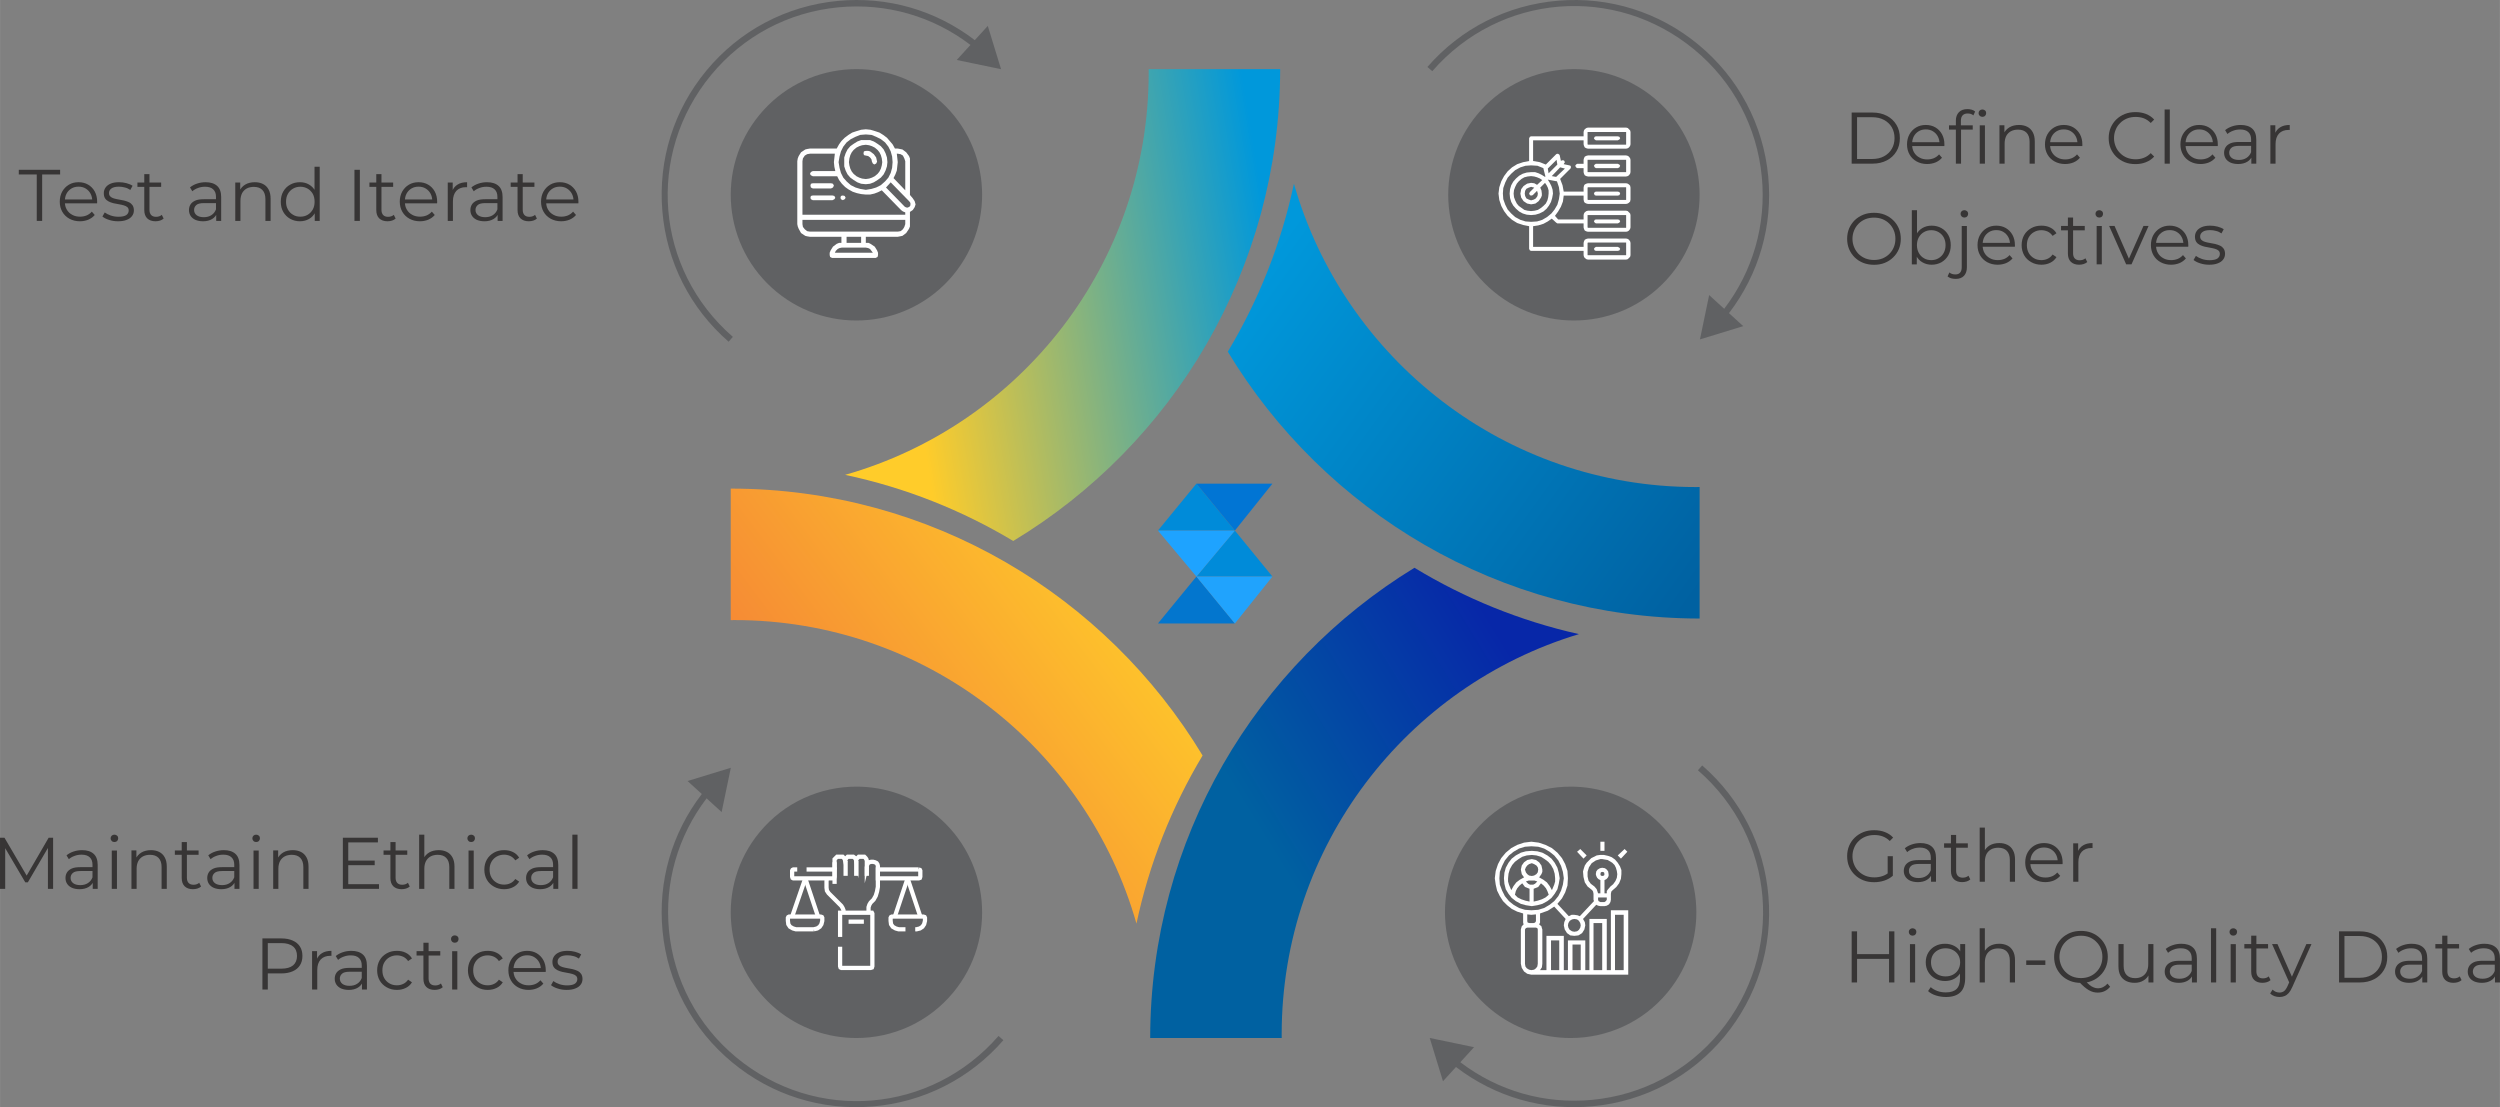 <?xml version="1.0" encoding="UTF-8"?>
<!-- Creator: CorelDRAW -->
<svg xmlns="http://www.w3.org/2000/svg" xmlns:xlink="http://www.w3.org/1999/xlink" xmlns:xodm="http://www.corel.com/coreldraw/odm/2003" xml:space="preserve" width="14.264in" height="6.317in" version="1.1" style="shape-rendering:geometricPrecision; text-rendering:geometricPrecision; image-rendering:optimizeQuality; fill-rule:evenodd; clip-rule:evenodd" viewBox="0 0 13986.53 6194.32">
 <rect x="0" y="0" width="13986.53" height="6194.32" fill="#808080" stroke="none"/>
 <defs>
  <style type="text/css">
   <![CDATA[
    .str0 {stroke:white;stroke-width:23.75;stroke-miterlimit:22.926}
    .fil12 {fill:none}
    .fil11 {fill:white}
    .fil0 {fill:#606163}
    .fil5 {fill:#373535;fill-rule:nonzero}
    .fil7 {fill:#008BD9;fill-rule:nonzero}
    .fil10 {fill:#0175D4;fill-rule:nonzero}
    .fil6 {fill:#0376CE;fill-rule:nonzero}
    .fil9 {fill:#1EA3FF;fill-rule:nonzero}
    .fil8 {fill:#20A3FD;fill-rule:nonzero}
    .fil1 {fill:url(#id0)}
    .fil2 {fill:url(#id1)}
    .fil3 {fill:url(#id2)}
    .fil4 {fill:url(#id3)}
   ]]>
  </style>
  <linearGradient id="id0" gradientUnits="userSpaceOnUse" x1="7168.62" y1="1336.23" x2="9635.21" y2="3119.83">
   <stop offset="0" style="stop-opacity:1; stop-color:#0098DB"></stop>
   <stop offset="1" style="stop-opacity:1; stop-color:#0061A1"></stop>
  </linearGradient>
  <linearGradient id="id1" gradientUnits="userSpaceOnUse" x1="7153.38" y1="4822.73" x2="8616.56" y2="3926.4">
   <stop offset="0" style="stop-opacity:1; stop-color:#0061A1"></stop>
   <stop offset="1" style="stop-opacity:1; stop-color:#0727A8"></stop>
  </linearGradient>
  <linearGradient id="id2" gradientUnits="userSpaceOnUse" x1="4787.12" y1="4605.73" x2="6497.18" y2="3324.7">
   <stop offset="0" style="stop-opacity:1; stop-color:#F58735"></stop>
   <stop offset="1" style="stop-opacity:1; stop-color:#FFCC2A"></stop>
  </linearGradient>
  <linearGradient id="id3" gradientUnits="userSpaceOnUse" x1="7134.75" y1="1538.8" x2="5070.08" y2="1874.56">
   <stop offset="0" style="stop-opacity:1; stop-color:#0098DB"></stop>
   <stop offset="1" style="stop-opacity:1; stop-color:#FFCC2A"></stop>
  </linearGradient>
 </defs>
 <g id="Layer_x0020_1">
  <path class="fil0" d="M4790.97 5807.54c-157.74,0 -316.37,-52.78 -447.48,-161.08 -299.43,-247.36 -341.64,-690.62 -94.28,-990.04 139.04,-168.34 340.03,-255.4 542.54,-255.4 157.74,0 316.38,52.79 447.5,161.11 299.43,247.35 341.64,690.6 94.28,990.04 -139.05,168.32 -340.05,255.37 -542.56,255.37z"></path>
  <path class="fil0" d="M8786.96 5807.54c-157.75,0 -316.38,-52.78 -447.49,-161.08 -299.43,-247.36 -341.64,-690.62 -94.28,-990.04 139.05,-168.34 340.04,-255.4 542.55,-255.4 157.75,0 316.38,52.79 447.49,161.11 299.43,247.35 341.64,690.6 94.28,990.04 -139.05,168.32 -340.05,255.37 -542.55,255.37z"></path>
  <path class="fil0" d="M5239.25 547.77c299.43,247.35 341.64,690.61 94.28,990.04 -247.35,299.43 -690.61,341.64 -990.04,94.28 -299.43,-247.35 -341.64,-690.61 -94.28,-990.04 247.35,-299.42 690.61,-341.64 990.04,-94.28z"></path>
  <path class="fil0" d="M9253.42 547.77c299.42,247.35 341.65,690.61 94.28,990.04 -247.35,299.43 -690.61,341.64 -990.04,94.28 -299.42,-247.35 -341.64,-690.61 -94.28,-990.04 247.35,-299.42 690.6,-341.64 990.04,-94.28z"></path>
  <g id="_105553460191456">
   <path class="fil1" d="M9488.24 2724.98c-1069.11,0 -1970.46,-717.58 -2249.14,-1697.31 -71.52,336.99 -198.32,653.48 -370.04,939.96 539.64,893.92 1519.59,1492.11 2639.73,1492.98l0 -735.88c-6.85,0.05 -13.67,0.25 -20.55,0.25z"></path>
   <path class="fil2" d="M7170.74 5807.53l-735.88 0c0.86,-1114.05 592.6,-2089.46 1478.49,-2630.93 280.53,170.39 590.35,297.18 920.23,371.19 -962.2,289.73 -1663.1,1182.55 -1663.1,2239.2 0,6.86 0.19,13.69 0.25,20.54z"></path>
   <path class="fil3" d="M6358.04 5167.33c-278.43,-980.15 -1179.98,-1698.1 -2249.37,-1698.1 -6.86,0 -13.7,0.2 -20.55,0.26l0 -735.89c1120.26,0.87 2100.28,599.19 2639.9,1493.25 -171.86,286.57 -298.47,603.29 -369.98,940.48z"></path>
   <path class="fil4" d="M4728.03 2656.69c337.23,71.49 653.97,198.14 940.6,370 894.16,-539.6 1492.55,-1519.69 1493.42,-2640.01l-735.89 0c0.06,6.85 0.26,13.68 0.26,20.55 0,1069.51 -718.11,1971.14 -1698.39,2249.46z"></path>
  </g>
  <path class="fil0" d="M5600.45 387.05l-74.17 -242.14 -72.69 79.77c-219.12,-167.99 -489.3,-246.01 -765.55,-219.65 -289.79,27.59 -551.48,166.39 -736.88,390.81 -182.29,220.67 -269.57,499.23 -245.72,784.4 23.8,284.62 155.49,544.46 370.84,731.66l23.67 -27.22c-434.71,-377.88 -487.85,-1021.77 -121,-1465.89 179.28,-216.98 432.3,-351.19 712.51,-377.87 266.13,-25.37 526.37,49.35 737.78,210.48l-76.76 84.21 247.97 51.44z"></path>
  <path class="fil0" d="M9510.63 1898.86l242.15 -74.17 -79.78 -72.7c168,-219.11 246,-489.29 219.66,-765.54 -27.59,-289.79 -166.4,-551.48 -390.81,-736.88 -220.67,-182.29 -499.23,-269.57 -784.4,-245.71 -284.63,23.78 -544.46,155.49 -731.66,370.83l27.21 23.67c377.88,-434.72 1021.77,-487.86 1465.89,-121 216.98,179.27 351.18,432.3 377.88,712.5 25.35,266.13 -49.36,526.37 -210.49,737.78l-84.21 -76.76 -51.45 247.98z"></path>
  <path class="fil0" d="M7998.82 5807.27l74.15 242.13 72.71 -79.76c219.11,167.99 489.29,246 765.54,219.66 289.78,-27.6 551.47,-166.39 736.87,-390.82 182.29,-220.66 269.55,-499.23 245.72,-784.4 -23.78,-284.62 -155.49,-544.46 -370.83,-731.67l-23.68 27.22c434.72,377.88 487.87,1021.77 121.01,1465.88 -179.28,217 -432.3,351.2 -712.51,377.88 -266.13,25.38 -526.38,-49.34 -737.78,-210.47l76.76 -84.22 -247.97 -51.43z"></path>
  <path class="fil0" d="M4088.65 4295.47l-242.15 74.15 79.76 72.7c-167.99,219.1 -246,489.3 -219.66,765.55 27.59,289.77 166.39,551.46 390.82,736.87 220.66,182.28 499.22,269.55 784.39,245.71 284.62,-23.78 544.46,-155.49 731.67,-370.84l-27.22 -23.68c-377.89,434.71 -1021.78,487.86 -1465.89,121.01 -216.99,-179.27 -351.2,-432.3 -377.88,-712.5 -25.37,-266.13 49.35,-526.38 210.48,-737.78l84.21 76.76 51.46 -247.96z"></path>
  <path class="fil5" d="M10359.44 915.65l0 -285.99 116.44 0c30.64,0 57.2,6.13 80.49,18.38 22.88,11.85 40.86,29.01 53.52,50.25 13.07,21.24 19.2,46.17 19.2,74.35 0,28.19 -6.13,53.11 -19.2,74.36 -12.67,21.24 -30.64,38.4 -53.52,50.25 -23.29,12.26 -49.84,18.38 -80.49,18.38l-116.44 0zm30.23 -26.15l84.57 0c25.33,0 47.39,-4.9 66.19,-15.12 18.38,-9.81 33.09,-23.7 43.31,-41.26 10.21,-17.16 15.53,-37.59 15.53,-60.47 0,-22.88 -5.31,-43.31 -15.53,-60.87 -10.21,-17.16 -24.92,-31.05 -43.31,-40.85 -18.79,-10.21 -40.85,-15.12 -66.19,-15.12l-84.57 0 0 233.7z"></path>
  <path id="_1" class="fil5" d="M10781.89 917.69c-22.06,0 -41.67,-4.9 -58.83,-14.3 -16.75,-9.4 -30.23,-22.06 -39.63,-38.81 -9.4,-16.34 -14.3,-35.14 -14.3,-56.38 0,-21.24 4.49,-40.04 13.48,-56.38 9.4,-16.34 21.65,-29.42 37.58,-38.81 15.94,-9.4 33.91,-13.89 53.93,-13.89 20.02,0 38,4.49 53.52,13.48 15.93,9.4 28.19,22.06 37.18,38.4 8.99,16.75 13.48,35.55 13.48,57.2 0,1.22 0,2.45 0,4.08 -0.41,1.64 -0.41,3.27 -0.41,4.9l-186.71 0 0 -21.65 171.18 0 -11.44 8.58c0,-15.53 -3.27,-29.42 -9.81,-41.27 -6.54,-12.26 -15.93,-21.65 -27.37,-28.6 -11.44,-6.94 -24.51,-10.21 -39.63,-10.21 -14.71,0 -28.19,3.27 -39.63,10.21 -11.44,6.94 -20.84,16.34 -27.37,28.6 -6.54,12.26 -9.4,26.15 -9.4,41.67l0 4.9c0,16.34 3.27,30.64 10.62,42.9 7.35,12.67 17.16,22.06 30.23,29.01 12.67,7.35 27.37,10.62 44.12,10.62 13.08,0 25.33,-2.45 36.77,-6.94 11.03,-4.9 20.83,-11.85 29.01,-21.25l16.34 18.8c-9.81,11.44 -21.65,20.02 -35.95,26.15 -14.3,5.72 -29.83,8.99 -46.98,8.99z"></path>
  <path id="_2" class="fil5" d="M10942.45 915.65l0 -241.46c0,-19.2 5.72,-34.32 16.75,-46.17 11.03,-11.85 27.37,-17.57 48.21,-17.57 8.17,0 15.93,1.22 23.7,3.27 7.76,2.05 13.89,5.72 19.2,10.21l-9.81 21.65c-4.08,-3.68 -8.99,-6.13 -14.3,-8.17 -5.31,-1.64 -11.44,-2.45 -17.57,-2.45 -12.26,0 -21.65,3.27 -28.19,10.21 -6.54,6.94 -9.81,16.75 -9.81,30.23l0 32.69 0.82 13.48 0 194.07 -29.01 0zm-38.4 -190.39l0 -24.1 132.78 0 0 24.1 -132.78 0zm172 190.39l0 -214.49 29.01 0 0 214.49 -29.01 0zm14.71 -261.88c-6.13,0 -11.03,-2.04 -15.12,-6.13 -4.08,-4.09 -6.13,-8.99 -6.13,-14.71 0,-5.72 2.04,-10.62 6.13,-14.71 4.08,-3.68 8.99,-5.72 15.12,-5.72 6.13,0 11.03,2.04 15.12,5.72 4.08,3.68 6.13,8.58 6.13,14.3 0,6.13 -2.04,11.03 -5.72,15.12 -4.08,4.08 -9.4,6.13 -15.52,6.13z"></path>
  <path id="_3" class="fil5" d="M11295.71 699.12c17.57,0 32.68,3.27 46.17,10.21 13.07,6.54 23.29,16.75 30.64,30.23 7.76,13.89 11.44,31.05 11.44,51.48l0 124.61 -29.01 0 0 -121.75c0,-22.47 -5.72,-39.63 -17.16,-51.48 -11.03,-11.44 -26.96,-17.16 -47.39,-17.16 -15.12,0 -28.6,2.86 -40.04,8.99 -11.03,6.13 -20.02,15.12 -26.15,26.56 -5.72,11.85 -8.99,25.74 -8.99,42.08l0 112.76 -29.01 0 0 -214.9 27.78 0 0 59.24 -4.49 -11.03c6.94,-15.53 17.98,-27.78 32.69,-36.77 14.71,-8.58 32.68,-13.07 53.52,-13.07z"></path>
  <path id="_4" class="fil5" d="M11553.71 917.69c-22.06,0 -41.67,-4.9 -58.83,-14.3 -16.75,-9.4 -30.23,-22.06 -39.63,-38.81 -9.4,-16.34 -14.3,-35.14 -14.3,-56.38 0,-21.24 4.49,-40.04 13.48,-56.38 9.4,-16.34 21.65,-29.42 37.58,-38.81 15.94,-9.4 33.91,-13.89 53.93,-13.89 20.02,0 38,4.49 53.52,13.48 15.93,9.4 28.19,22.06 37.18,38.4 8.99,16.75 13.48,35.55 13.48,57.2 0,1.22 0,2.45 0,4.08 -0.41,1.64 -0.41,3.27 -0.41,4.9l-186.71 0 0 -21.65 171.18 0 -11.44 8.58c0,-15.53 -3.27,-29.42 -9.81,-41.27 -6.54,-12.26 -15.93,-21.65 -27.37,-28.6 -11.44,-6.94 -24.51,-10.21 -39.63,-10.21 -14.71,0 -28.19,3.27 -39.63,10.21 -11.44,6.94 -20.84,16.34 -27.37,28.6 -6.54,12.26 -9.4,26.15 -9.4,41.67l0 4.9c0,16.34 3.27,30.64 10.62,42.9 7.35,12.67 17.16,22.06 30.23,29.01 12.67,7.35 27.37,10.62 44.12,10.62 13.08,0 25.33,-2.45 36.77,-6.94 11.03,-4.9 20.83,-11.85 29.01,-21.25l16.34 18.8c-9.81,11.44 -21.65,20.02 -35.95,26.15 -14.3,5.72 -29.83,8.99 -46.98,8.99z"></path>
  <path id="_5" class="fil5" d="M11946.95 918.1c-21.24,0 -41.26,-3.27 -59.65,-10.62 -17.98,-7.35 -33.91,-17.56 -47.39,-30.64 -13.48,-13.08 -23.7,-28.6 -31.46,-46.17 -7.35,-17.57 -11.03,-37.18 -11.03,-58.02 0,-20.83 3.68,-40.45 11.03,-58.01 7.76,-17.57 17.97,-33.09 31.46,-46.17 13.48,-13.08 29.42,-23.29 47.8,-30.64 18.39,-7.35 38,-10.62 59.65,-10.62 20.84,0 40.45,3.27 58.42,10.21 17.98,6.94 33.5,17.57 46.17,31.46l-19.2 19.2c-11.44,-11.85 -24.51,-20.43 -38.81,-26.15 -14.3,-5.31 -29.42,-7.76 -45.76,-7.76 -17.16,0 -33.1,2.86 -47.8,8.58 -14.71,6.13 -27.78,14.3 -38.4,25.33 -11.03,10.62 -19.61,22.88 -25.33,37.59 -6.13,14.3 -9.4,29.82 -9.4,46.98 0,17.16 3.27,32.69 9.4,46.98 5.72,14.71 14.3,26.96 25.33,37.59 10.62,11.03 23.7,19.2 38.4,25.33 14.71,5.72 30.64,8.58 47.8,8.58 16.34,0 31.46,-2.45 45.76,-8.17 14.3,-5.31 27.37,-14.3 38.81,-26.15l19.2 19.2c-12.67,13.89 -28.19,24.51 -46.17,31.46 -17.98,7.35 -37.58,10.62 -58.83,10.62z"></path>
  <polygon id="_6" class="fil5" points="12110.37,915.65 12110.37,612.5 12139.38,612.5 12139.38,915.65 "></polygon>
  <path id="_7" class="fil5" d="M12311.52 917.69c-22.06,0 -41.67,-4.9 -58.83,-14.3 -16.75,-9.4 -30.23,-22.06 -39.63,-38.81 -9.4,-16.34 -14.3,-35.14 -14.3,-56.38 0,-21.24 4.49,-40.04 13.48,-56.38 9.4,-16.34 21.65,-29.42 37.58,-38.81 15.94,-9.4 33.91,-13.89 53.93,-13.89 20.02,0 38,4.49 53.52,13.48 15.93,9.4 28.19,22.06 37.18,38.4 8.99,16.75 13.48,35.55 13.48,57.2 0,1.22 0,2.45 0,4.08 -0.41,1.64 -0.41,3.27 -0.41,4.9l-186.71 0 0 -21.65 171.18 0 -11.44 8.58c0,-15.53 -3.27,-29.42 -9.81,-41.27 -6.54,-12.26 -15.93,-21.65 -27.37,-28.6 -11.44,-6.94 -24.51,-10.21 -39.63,-10.21 -14.71,0 -28.19,3.27 -39.63,10.21 -11.44,6.94 -20.84,16.34 -27.37,28.6 -6.54,12.26 -9.4,26.15 -9.4,41.67l0 4.9c0,16.34 3.27,30.64 10.62,42.9 7.35,12.67 17.16,22.06 30.23,29.01 12.67,7.35 27.37,10.62 44.12,10.62 13.08,0 25.33,-2.45 36.77,-6.94 11.03,-4.9 20.83,-11.85 29.01,-21.25l16.34 18.8c-9.81,11.44 -21.65,20.02 -35.95,26.15 -14.3,5.72 -29.83,8.99 -46.98,8.99z"></path>
  <path id="_8" class="fil5" d="M12595.47 915.65l0 -47.39 -1.23 -7.76 0 -79.26c0,-18.39 -4.9,-32.28 -15.53,-42.08 -10.21,-9.81 -25.33,-14.71 -45.35,-14.71 -13.89,0 -27.37,2.04 -39.63,6.94 -12.67,4.49 -23.29,10.62 -31.87,18.39l-13.08 -21.65c11.03,-8.99 24.11,-16.34 39.22,-21.25 15.53,-5.31 31.46,-7.76 48.21,-7.76 27.78,0 49.44,6.94 64.55,20.83 15.12,13.48 22.47,34.73 22.47,62.51l0 133.19 -27.78 0zm-73.95 2.04c-16.34,0 -30.23,-2.86 -42.08,-7.76 -11.44,-5.31 -20.84,-12.66 -26.96,-22.06 -6.13,-9.4 -9.4,-20.43 -9.4,-32.68 0,-11.03 2.45,-21.25 7.76,-30.23 5.31,-9.4 14.3,-16.75 26.15,-22.47 12.26,-5.72 28.6,-8.17 49.03,-8.17l73.95 0 0 21.65 -73.13 0c-20.84,0 -35.14,3.68 -42.9,11.03 -8.17,7.35 -12.26,16.34 -12.26,27.37 0,12.26 4.9,22.06 14.3,29.42 9.81,7.35 22.88,11.03 40.04,11.03 16.34,0 30.64,-3.68 42.49,-11.44 11.44,-7.35 20.43,-17.97 25.74,-32.28l6.54 20.02c-5.31,14.3 -14.71,25.74 -28.19,33.91 -13.48,8.17 -30.64,12.67 -51.07,12.67z"></path>
  <path id="_9" class="fil5" d="M12702.03 915.65l0 -214.9 27.78 0 0 58.83 -2.86 -10.21c6.13,-16.34 16.34,-28.6 30.23,-37.18 14.3,-8.99 31.87,-13.07 53.11,-13.07l0 28.19c-1.22,0 -2.45,-0.41 -3.68,-0.41 -1.23,0 -2.04,0 -3.27,0 -22.47,0 -40.04,6.94 -53.11,20.43 -12.67,13.89 -19.2,33.5 -19.2,58.83l0 109.49 -29.01 0z"></path>
  <path id="_10" class="fil5" d="M10484.46 1481.5c-21.65,0 -41.67,-3.68 -60.06,-10.62 -18.38,-7.35 -34.32,-17.56 -47.8,-30.64 -13.48,-13.48 -23.7,-28.6 -31.46,-46.17 -7.35,-17.98 -11.03,-37.18 -11.03,-58.02 0,-20.83 3.68,-40.04 11.03,-58.01 7.76,-17.57 17.97,-32.68 31.46,-46.17 13.89,-13.08 29.83,-23.29 47.8,-30.64 18.39,-7.35 38.41,-10.62 60.06,-10.62 21.65,0 41.26,3.27 59.65,10.62 18.39,7.35 33.91,17.56 47.39,30.64 13.89,13.08 24.1,28.6 31.87,46.17 7.35,17.57 11.03,37.18 11.03,58.01 0,20.84 -3.68,40.45 -11.03,58.02 -7.76,17.57 -17.98,33.09 -31.87,46.17 -13.48,13.08 -29.01,23.29 -47.39,30.64 -18.38,7.35 -37.99,10.62 -59.65,10.62zm0 -26.96c17.16,0 32.68,-2.86 47.39,-8.58 14.71,-6.13 27.37,-14.3 38,-24.92 11.03,-11.03 19.61,-23.7 25.33,-38 6.13,-14.3 8.99,-29.83 8.99,-46.98 0,-17.16 -2.86,-32.68 -8.99,-46.98 -5.72,-14.3 -14.3,-26.96 -24.92,-37.59 -11.03,-11.03 -23.7,-19.2 -38.41,-25.33 -14.3,-5.72 -30.23,-8.58 -47.39,-8.58 -17.16,0 -33.1,2.86 -47.8,8.58 -14.71,6.13 -27.37,14.3 -38.4,25.33 -10.62,10.62 -19.2,23.29 -24.92,37.59 -6.13,14.3 -9.4,29.82 -9.4,46.98 0,17.16 3.27,32.69 9.4,46.98 5.72,14.3 14.3,26.96 24.92,38 11.03,10.62 23.7,18.79 38.4,24.92 14.71,5.72 30.64,8.58 47.8,8.58z"></path>
  <path id="_11" class="fil5" d="M10806.74 1481.09c-18.79,0 -35.54,-4.49 -50.66,-13.07 -15.12,-8.17 -26.96,-20.84 -35.55,-37.18 -8.58,-16.34 -13.07,-35.96 -13.07,-59.24 0,-23.29 4.49,-43.31 13.48,-59.24 8.58,-16.34 20.43,-28.6 35.55,-37.18 15.12,-8.58 31.87,-12.66 50.25,-12.66 20.43,0 38.81,4.49 55.16,13.89 15.93,8.99 28.6,21.65 37.99,37.99 9.4,16.34 13.89,35.55 13.89,57.2 0,21.65 -4.49,40.85 -13.89,57.2 -9.4,16.34 -22.06,29.01 -37.99,38.4 -16.34,8.99 -34.73,13.89 -55.16,13.89zm-110.72 -2.04l0 -303.15 29.01 0 0 151.98 -4.09 43.31 2.86 43.31 0 64.55 -27.78 0zm108.68 -23.7c15.12,0 28.6,-3.27 40.85,-10.62 11.85,-6.94 21.65,-16.75 28.6,-29.42 6.94,-12.67 10.62,-26.96 10.62,-43.71 0,-16.75 -3.68,-31.46 -10.62,-44.12 -6.95,-12.26 -16.75,-22.06 -28.6,-29.01 -12.26,-6.94 -25.74,-10.62 -40.85,-10.62 -15.12,0 -29.01,3.68 -40.85,10.62 -12.26,6.94 -21.65,16.75 -28.6,29.01 -6.94,12.67 -10.62,27.37 -10.62,44.12 0,16.75 3.68,31.05 10.62,43.71 6.95,12.67 16.34,22.47 28.6,29.42 11.85,7.35 25.74,10.62 40.85,10.62z"></path>
  <path id="_12" class="fil5" d="M10941.29 1560.35c-8.58,0 -17.16,-1.23 -25.33,-3.27 -7.76,-2.45 -14.71,-6.13 -20.02,-10.62l10.21 -22.06c8.58,7.35 20.02,11.03 33.5,11.03 11.44,0 20.43,-3.27 26.56,-10.21 6.13,-6.94 8.99,-16.75 8.99,-30.23l0 -230.42 29.01 0 0 230.42c0,20.02 -5.31,35.96 -15.94,47.8 -11.03,11.85 -26.56,17.57 -46.98,17.57zm48.62 -343.19c-6.13,0 -11.03,-2.04 -15.12,-6.13 -4.09,-4.09 -6.13,-8.99 -6.13,-14.71 0,-5.72 2.04,-10.62 6.13,-14.71 4.08,-3.68 8.99,-5.72 15.12,-5.72 6.13,0 11.03,2.04 15.11,5.72 4.09,3.68 6.13,8.58 6.13,14.3 0,6.13 -2.04,11.03 -5.72,15.12 -4.08,4.08 -9.4,6.13 -15.52,6.13z"></path>
  <path id="_13" class="fil5" d="M11176.35 1481.09c-22.06,0 -41.67,-4.9 -58.83,-14.3 -16.75,-9.4 -30.23,-22.06 -39.63,-38.81 -9.4,-16.34 -14.3,-35.14 -14.3,-56.38 0,-21.24 4.49,-40.04 13.48,-56.38 9.4,-16.34 21.65,-29.42 37.58,-38.81 15.94,-9.4 33.91,-13.89 53.93,-13.89 20.02,0 38,4.49 53.52,13.48 15.93,9.4 28.19,22.06 37.18,38.4 8.99,16.75 13.48,35.55 13.48,57.2 0,1.22 0,2.45 0,4.08 -0.41,1.64 -0.41,3.27 -0.41,4.9l-186.71 0 0 -21.65 171.18 0 -11.44 8.58c0,-15.53 -3.27,-29.42 -9.81,-41.27 -6.54,-12.26 -15.93,-21.65 -27.37,-28.6 -11.44,-6.94 -24.51,-10.21 -39.63,-10.21 -14.71,0 -28.19,3.27 -39.63,10.21 -11.44,6.94 -20.84,16.34 -27.37,28.6 -6.54,12.26 -9.4,26.15 -9.4,41.67l0 4.9c0,16.34 3.27,30.64 10.62,42.9 7.35,12.67 17.16,22.06 30.23,29.01 12.67,7.35 27.37,10.62 44.12,10.62 13.08,0 25.33,-2.45 36.77,-6.94 11.03,-4.9 20.83,-11.85 29.01,-21.25l16.34 18.8c-9.81,11.44 -21.65,20.02 -35.95,26.15 -14.3,5.72 -29.83,8.99 -46.98,8.99z"></path>
  <path id="_14" class="fil5" d="M11421.07 1481.09c-21.24,0 -40.45,-4.9 -56.79,-14.3 -16.75,-9.4 -30.23,-22.06 -39.63,-38.4 -9.4,-16.75 -14.3,-35.55 -14.3,-56.79 0,-21.24 4.9,-40.45 14.3,-56.79 9.4,-16.34 22.88,-29.01 39.63,-38.4 16.34,-9.4 35.55,-13.89 56.79,-13.89 18.39,0 34.73,3.27 49.44,10.62 14.71,6.94 26.15,17.57 34.73,31.87l-21.65 14.71c-7.35,-11.03 -16.75,-18.79 -27.37,-24.1 -11.03,-4.9 -22.88,-7.76 -35.14,-7.76 -15.53,0 -29.42,3.68 -41.67,10.62 -12.26,6.94 -22.06,16.75 -29.01,29.01 -7.35,12.67 -10.62,27.37 -10.62,44.12 0,16.75 3.27,31.46 10.62,44.12 6.94,12.26 16.75,22.06 29.01,29.01 12.26,7.35 26.15,10.62 41.67,10.62 12.26,0 24.1,-2.45 35.14,-7.76 10.62,-4.9 20.02,-13.08 27.37,-23.7l21.65 14.71c-8.58,13.89 -20.02,24.51 -34.73,31.46 -14.71,7.35 -31.05,11.03 -49.44,11.03z"></path>
  <path id="_15" class="fil5" d="M11632.16 1481.09c-20.02,0 -35.55,-5.72 -46.58,-16.34 -11.03,-11.03 -16.34,-26.56 -16.34,-46.17l0 -201.42 29.01 0 0 199.78c0,12.67 3.27,22.47 9.4,29.01 6.54,6.94 15.52,10.21 27.78,10.21 12.67,0 23.29,-3.68 31.87,-11.03l10.21 20.83c-5.72,5.31 -12.67,8.99 -20.43,11.44 -8.17,2.45 -16.34,3.68 -24.92,3.68zm-101.32 -192.43l0 -24.51 132.78 0 0 24.51 -132.78 0z"></path>
  <path id="_16" class="fil5" d="M11730.01 1479.05l0 -214.49 29.01 0 0 214.49 -29.01 0zm14.71 -261.88c-6.13,0 -11.03,-2.04 -15.11,-6.13 -4.09,-4.09 -6.13,-8.99 -6.13,-14.71 0,-5.72 2.04,-10.62 6.13,-14.71 4.08,-3.68 8.99,-5.72 15.11,-5.72 6.13,0 11.03,2.04 15.12,5.72 4.09,3.68 6.13,8.58 6.13,14.3 0,6.13 -2.04,11.03 -5.72,15.12 -4.08,4.08 -9.4,6.13 -15.53,6.13z"></path>
  <polygon id="_17" class="fil5" points="11895.2,1479.05 11800.01,1264.15 11830.24,1264.15 11917.67,1463.52 11903.37,1463.52 11992.03,1264.15 12020.63,1264.15 11925.03,1479.05 "></polygon>
  <path id="_18" class="fil5" d="M12146.46 1481.09c-22.06,0 -41.67,-4.9 -58.83,-14.3 -16.75,-9.4 -30.23,-22.06 -39.63,-38.81 -9.4,-16.34 -14.3,-35.14 -14.3,-56.38 0,-21.24 4.49,-40.04 13.48,-56.38 9.4,-16.34 21.65,-29.42 37.58,-38.81 15.94,-9.4 33.91,-13.89 53.93,-13.89 20.02,0 38,4.49 53.52,13.48 15.93,9.4 28.19,22.06 37.18,38.4 8.99,16.75 13.48,35.55 13.48,57.2 0,1.22 0,2.45 0,4.08 -0.41,1.64 -0.41,3.27 -0.41,4.9l-186.71 0 0 -21.65 171.18 0 -11.44 8.58c0,-15.53 -3.27,-29.42 -9.81,-41.27 -6.54,-12.26 -15.93,-21.65 -27.37,-28.6 -11.44,-6.94 -24.51,-10.21 -39.63,-10.21 -14.71,0 -28.19,3.27 -39.63,10.21 -11.44,6.94 -20.84,16.34 -27.37,28.6 -6.54,12.26 -9.4,26.15 -9.4,41.67l0 4.9c0,16.34 3.27,30.64 10.62,42.9 7.35,12.67 17.16,22.06 30.23,29.01 12.67,7.35 27.37,10.62 44.12,10.62 13.08,0 25.33,-2.45 36.77,-6.94 11.03,-4.9 20.83,-11.85 29.01,-21.25l16.34 18.8c-9.81,11.44 -21.65,20.02 -35.95,26.15 -14.3,5.72 -29.83,8.99 -46.98,8.99z"></path>
  <path id="_19" class="fil5" d="M12359.73 1481.09c-17.57,0 -34.32,-2.45 -50.25,-7.76 -15.93,-4.9 -28.19,-11.44 -37.18,-18.79l13.07 -22.88c8.58,6.54 19.61,12.26 33.5,17.16 13.48,4.5 27.78,6.95 42.9,6.95 20.43,0 35.14,-3.27 44.12,-9.4 8.99,-6.54 13.48,-15.11 13.48,-25.74 0,-7.76 -2.45,-13.89 -7.35,-18.39 -5.31,-4.49 -11.85,-8.17 -20.02,-10.21 -8.17,-2.45 -17.57,-4.5 -27.37,-6.13 -9.81,-1.63 -20.02,-3.68 -29.83,-5.72 -10.21,-2.45 -19.2,-5.72 -27.37,-9.81 -8.17,-4.08 -15.12,-9.81 -20.02,-17.16 -4.9,-7.35 -7.35,-17.16 -7.35,-29.42 0,-11.85 3.27,-22.06 9.81,-31.46 6.54,-9.4 16.34,-16.75 29.01,-22.06 12.66,-5.31 28.19,-7.76 46.17,-7.76 13.89,0 27.78,1.63 41.67,5.31 13.89,3.68 25.33,8.58 34.32,14.71l-12.67 23.29c-9.4,-6.54 -19.61,-11.44 -30.64,-13.89 -10.62,-2.86 -21.65,-4.49 -32.68,-4.49 -19.2,0 -33.5,3.27 -42.49,10.21 -8.99,6.54 -13.48,15.12 -13.48,25.33 0,8.17 2.45,14.71 7.35,19.2 4.9,4.9 11.44,8.58 20.02,11.03 8.17,2.45 17.16,4.5 27.37,6.13 9.81,1.63 19.61,3.68 29.83,5.72 9.81,2.45 18.79,5.72 26.96,9.4 8.58,4.08 15.12,9.81 20.02,16.75 4.9,7.35 7.76,16.75 7.76,28.6 0,12.67 -3.68,23.29 -10.62,32.28 -6.94,9.4 -17.16,16.34 -30.23,21.24 -13.07,5.31 -29.01,7.76 -47.8,7.76z"></path>
  <polygon class="fil5" points="205.41,1235.96 205.41,976.12 104.9,976.12 104.9,949.97 336.15,949.97 336.15,976.12 235.64,976.12 235.64,1235.96 "></polygon>
  <path id="_1_0" class="fil5" d="M446.86 1238c-22.06,0 -41.67,-4.9 -58.83,-14.3 -16.75,-9.4 -30.23,-22.06 -39.63,-38.81 -9.4,-16.34 -14.3,-35.14 -14.3,-56.38 0,-21.24 4.49,-40.04 13.48,-56.38 9.4,-16.34 21.65,-29.42 37.58,-38.81 15.94,-9.4 33.91,-13.89 53.93,-13.89 20.02,0 38,4.49 53.52,13.48 15.93,9.4 28.19,22.06 37.18,38.4 8.99,16.75 13.48,35.55 13.48,57.2 0,1.22 0,2.45 0,4.08 -0.41,1.64 -0.41,3.27 -0.41,4.9l-186.71 0 0 -21.65 171.18 0 -11.44 8.58c0,-15.53 -3.27,-29.42 -9.81,-41.27 -6.54,-12.26 -15.93,-21.65 -27.37,-28.6 -11.44,-6.94 -24.51,-10.21 -39.63,-10.21 -14.71,0 -28.19,3.27 -39.63,10.21 -11.44,6.94 -20.84,16.34 -27.37,28.6 -6.54,12.26 -9.4,26.15 -9.4,41.67l0 4.9c0,16.34 3.27,30.64 10.62,42.9 7.35,12.67 17.16,22.06 30.23,29.01 12.67,7.35 27.37,10.62 44.12,10.62 13.08,0 25.33,-2.45 36.77,-6.94 11.03,-4.9 20.83,-11.85 29.01,-21.25l16.34 18.8c-9.81,11.44 -21.65,20.02 -35.95,26.15 -14.3,5.72 -29.83,8.99 -46.98,8.99z"></path>
  <path id="_2_1" class="fil5" d="M660.13 1238c-17.57,0 -34.32,-2.45 -50.25,-7.76 -15.93,-4.9 -28.19,-11.44 -37.18,-18.79l13.07 -22.88c8.58,6.54 19.61,12.26 33.5,17.16 13.48,4.5 27.78,6.95 42.9,6.95 20.43,0 35.14,-3.27 44.12,-9.4 8.99,-6.54 13.48,-15.11 13.48,-25.74 0,-7.76 -2.45,-13.89 -7.35,-18.39 -5.31,-4.49 -11.85,-8.17 -20.02,-10.21 -8.17,-2.45 -17.57,-4.5 -27.37,-6.13 -9.81,-1.63 -20.02,-3.68 -29.83,-5.72 -10.21,-2.45 -19.2,-5.72 -27.37,-9.81 -8.17,-4.08 -15.12,-9.81 -20.02,-17.16 -4.9,-7.35 -7.35,-17.16 -7.35,-29.42 0,-11.85 3.27,-22.06 9.81,-31.46 6.54,-9.4 16.34,-16.75 29.01,-22.06 12.66,-5.31 28.19,-7.76 46.17,-7.76 13.89,0 27.78,1.63 41.67,5.31 13.89,3.68 25.33,8.58 34.32,14.71l-12.67 23.29c-9.4,-6.54 -19.61,-11.44 -30.64,-13.89 -10.62,-2.86 -21.65,-4.49 -32.68,-4.49 -19.2,0 -33.5,3.27 -42.49,10.21 -8.99,6.54 -13.48,15.12 -13.48,25.33 0,8.17 2.45,14.71 7.35,19.2 4.9,4.9 11.44,8.58 20.02,11.03 8.17,2.45 17.16,4.5 27.37,6.13 9.81,1.63 19.61,3.68 29.83,5.72 9.81,2.45 18.79,5.72 26.96,9.4 8.58,4.08 15.12,9.81 20.02,16.75 4.9,7.35 7.76,16.75 7.76,28.6 0,12.67 -3.68,23.29 -10.62,32.28 -6.94,9.4 -17.16,16.34 -30.23,21.24 -13.07,5.31 -29.01,7.76 -47.8,7.76z"></path>
  <path id="_3_2" class="fil5" d="M869.92 1238c-20.02,0 -35.55,-5.72 -46.58,-16.34 -11.03,-11.03 -16.34,-26.56 -16.34,-46.17l0 -201.42 29.01 0 0 199.78c0,12.67 3.27,22.47 9.4,29.01 6.54,6.94 15.52,10.21 27.78,10.21 12.67,0 23.29,-3.68 31.87,-11.03l10.21 20.83c-5.72,5.31 -12.67,8.99 -20.43,11.44 -8.17,2.45 -16.34,3.68 -24.92,3.68zm-101.32 -192.43l0 -24.51 132.78 0 0 24.51 -132.78 0z"></path>
  <path id="_4_3" class="fil5" d="M1209.43 1235.96l0 -47.39 -1.23 -7.76 0 -79.26c0,-18.39 -4.9,-32.28 -15.53,-42.08 -10.21,-9.81 -25.33,-14.71 -45.35,-14.71 -13.89,0 -27.37,2.04 -39.63,6.94 -12.67,4.49 -23.29,10.62 -31.87,18.39l-13.08 -21.65c11.03,-8.99 24.11,-16.34 39.22,-21.25 15.53,-5.31 31.46,-7.76 48.21,-7.76 27.78,0 49.44,6.94 64.55,20.83 15.12,13.48 22.47,34.73 22.47,62.51l0 133.19 -27.78 0zm-73.95 2.04c-16.34,0 -30.23,-2.86 -42.08,-7.76 -11.44,-5.31 -20.84,-12.66 -26.96,-22.06 -6.13,-9.4 -9.4,-20.43 -9.4,-32.68 0,-11.03 2.45,-21.25 7.76,-30.23 5.31,-9.4 14.3,-16.75 26.15,-22.47 12.26,-5.72 28.6,-8.17 49.03,-8.17l73.95 0 0 21.65 -73.13 0c-20.84,0 -35.14,3.68 -42.9,11.03 -8.17,7.35 -12.26,16.34 -12.26,27.37 0,12.26 4.9,22.06 14.3,29.42 9.81,7.35 22.88,11.03 40.04,11.03 16.34,0 30.64,-3.68 42.49,-11.44 11.44,-7.35 20.43,-17.97 25.74,-32.28l6.54 20.02c-5.31,14.3 -14.71,25.74 -28.19,33.91 -13.48,8.17 -30.64,12.67 -51.07,12.67z"></path>
  <path id="_5_4" class="fil5" d="M1425.49 1019.43c17.57,0 32.68,3.27 46.17,10.21 13.07,6.54 23.29,16.75 30.64,30.23 7.76,13.89 11.44,31.05 11.44,51.48l0 124.61 -29.01 0 0 -121.75c0,-22.47 -5.72,-39.63 -17.16,-51.48 -11.03,-11.44 -26.96,-17.16 -47.39,-17.16 -15.12,0 -28.6,2.86 -40.04,8.99 -11.03,6.13 -20.02,15.12 -26.15,26.56 -5.72,11.85 -8.99,25.74 -8.99,42.08l0 112.76 -29.01 0 0 -214.9 27.78 0 0 59.24 -4.49 -11.03c6.94,-15.53 17.98,-27.78 32.69,-36.77 14.71,-8.58 32.68,-13.07 53.52,-13.07z"></path>
  <path id="_6_5" class="fil5" d="M1677.77 1238c-20.43,0 -38.41,-4.9 -54.75,-13.89 -16.34,-9.4 -29.01,-22.06 -38.4,-38.4 -9.4,-16.34 -13.89,-35.55 -13.89,-57.2 0,-21.65 4.49,-40.85 13.89,-57.2 9.4,-16.34 22.06,-29.01 38.4,-37.99 16.34,-9.4 34.32,-13.89 54.75,-13.89 18.79,0 35.54,4.08 50.25,12.66 15.12,8.58 26.96,20.84 35.95,37.18 8.58,15.94 13.08,35.95 13.08,59.24 0,23.29 -4.08,42.9 -13.08,59.24 -8.58,16.34 -20.43,29.01 -35.13,37.18 -15.12,8.58 -31.87,13.07 -51.07,13.07zm2.45 -25.74c15.11,0 28.6,-3.27 40.85,-10.62 11.85,-6.94 21.24,-16.75 28.6,-29.42 6.94,-12.67 10.21,-26.96 10.21,-43.71 0,-16.75 -3.27,-31.46 -10.21,-44.12 -7.35,-12.26 -16.75,-22.06 -28.6,-29.01 -12.26,-6.94 -25.74,-10.62 -40.85,-10.62 -15.53,0 -29.01,3.68 -40.86,10.62 -12.26,6.94 -21.65,16.75 -28.6,29.01 -7.35,12.67 -10.62,27.37 -10.62,44.12 0,16.75 3.27,31.05 10.62,43.71 6.94,12.67 16.34,22.47 28.6,29.42 11.85,7.35 25.33,10.62 40.86,10.62zm80.49 23.7l0 -64.55 2.86 -43.31 -4.08 -43.31 0 -151.98 29.01 0 0 303.15 -27.78 0z"></path>
  <polygon id="_7_6" class="fil5" points="1982.89,1235.96 1982.89,949.97 2013.13,949.97 2013.13,1235.96 "></polygon>
  <path id="_8_7" class="fil5" d="M2167.9 1238c-20.02,0 -35.55,-5.72 -46.58,-16.34 -11.03,-11.03 -16.34,-26.56 -16.34,-46.17l0 -201.42 29.01 0 0 199.78c0,12.67 3.27,22.47 9.4,29.01 6.54,6.94 15.52,10.21 27.78,10.21 12.67,0 23.29,-3.68 31.87,-11.03l10.21 20.83c-5.72,5.31 -12.67,8.99 -20.43,11.44 -8.17,2.45 -16.34,3.68 -24.92,3.68zm-101.32 -192.43l0 -24.51 132.78 0 0 24.51 -132.78 0z"></path>
  <path id="_9_8" class="fil5" d="M2349.16 1238c-22.06,0 -41.67,-4.9 -58.83,-14.3 -16.75,-9.4 -30.23,-22.06 -39.63,-38.81 -9.4,-16.34 -14.3,-35.14 -14.3,-56.38 0,-21.24 4.49,-40.04 13.48,-56.38 9.4,-16.34 21.65,-29.42 37.58,-38.81 15.94,-9.4 33.91,-13.89 53.93,-13.89 20.02,0 38,4.49 53.52,13.48 15.93,9.4 28.19,22.06 37.18,38.4 8.99,16.75 13.48,35.55 13.48,57.2 0,1.22 0,2.45 0,4.08 -0.41,1.64 -0.41,3.27 -0.41,4.9l-186.71 0 0 -21.65 171.18 0 -11.44 8.58c0,-15.53 -3.27,-29.42 -9.81,-41.27 -6.54,-12.26 -15.93,-21.65 -27.37,-28.6 -11.44,-6.94 -24.51,-10.21 -39.63,-10.21 -14.71,0 -28.19,3.27 -39.63,10.21 -11.44,6.94 -20.84,16.34 -27.37,28.6 -6.54,12.26 -9.4,26.15 -9.4,41.67l0 4.9c0,16.34 3.27,30.64 10.62,42.9 7.35,12.67 17.16,22.06 30.23,29.01 12.67,7.35 27.37,10.62 44.12,10.62 13.08,0 25.33,-2.45 36.77,-6.94 11.03,-4.9 20.83,-11.85 29.01,-21.25l16.34 18.8c-9.81,11.44 -21.65,20.02 -35.95,26.15 -14.3,5.72 -29.83,8.99 -46.98,8.99z"></path>
  <path id="_10_9" class="fil5" d="M2504.82 1235.96l0 -214.9 27.78 0 0 58.83 -2.86 -10.21c6.13,-16.34 16.34,-28.6 30.23,-37.18 14.3,-8.99 31.87,-13.07 53.11,-13.07l0 28.19c-1.22,0 -2.45,-0.41 -3.68,-0.41 -1.23,0 -2.04,0 -3.27,0 -22.47,0 -40.04,6.94 -53.11,20.43 -12.67,13.89 -19.2,33.5 -19.2,58.83l0 109.49 -29.01 0z"></path>
  <path id="_11_10" class="fil5" d="M2783.87 1235.96l0 -47.39 -1.23 -7.76 0 -79.26c0,-18.39 -4.9,-32.28 -15.53,-42.08 -10.21,-9.81 -25.33,-14.71 -45.35,-14.71 -13.89,0 -27.37,2.04 -39.63,6.94 -12.67,4.49 -23.29,10.62 -31.87,18.39l-13.08 -21.65c11.03,-8.99 24.11,-16.34 39.22,-21.25 15.53,-5.31 31.46,-7.76 48.21,-7.76 27.78,0 49.44,6.94 64.55,20.83 15.12,13.48 22.47,34.73 22.47,62.51l0 133.19 -27.78 0zm-73.95 2.04c-16.34,0 -30.23,-2.86 -42.08,-7.76 -11.44,-5.31 -20.84,-12.66 -26.96,-22.06 -6.13,-9.4 -9.4,-20.43 -9.4,-32.68 0,-11.03 2.45,-21.25 7.76,-30.23 5.31,-9.4 14.3,-16.75 26.15,-22.47 12.26,-5.72 28.6,-8.17 49.03,-8.17l73.95 0 0 21.65 -73.13 0c-20.84,0 -35.14,3.68 -42.9,11.03 -8.17,7.35 -12.26,16.34 -12.26,27.37 0,12.26 4.9,22.06 14.3,29.42 9.81,7.35 22.88,11.03 40.04,11.03 16.34,0 30.64,-3.68 42.49,-11.44 11.44,-7.35 20.43,-17.97 25.74,-32.28l6.54 20.02c-5.31,14.3 -14.71,25.74 -28.19,33.91 -13.48,8.17 -30.64,12.67 -51.07,12.67z"></path>
  <path id="_12_11" class="fil5" d="M2958.25 1238c-20.02,0 -35.55,-5.72 -46.58,-16.34 -11.03,-11.03 -16.34,-26.56 -16.34,-46.17l0 -201.42 29.01 0 0 199.78c0,12.67 3.27,22.47 9.4,29.01 6.54,6.94 15.52,10.21 27.78,10.21 12.67,0 23.29,-3.68 31.87,-11.03l10.21 20.83c-5.72,5.31 -12.67,8.99 -20.43,11.44 -8.17,2.45 -16.34,3.68 -24.92,3.68zm-101.32 -192.43l0 -24.51 132.78 0 0 24.51 -132.78 0z"></path>
  <path id="_13_12" class="fil5" d="M3139.51 1238c-22.06,0 -41.67,-4.9 -58.83,-14.3 -16.75,-9.4 -30.23,-22.06 -39.63,-38.81 -9.4,-16.34 -14.3,-35.14 -14.3,-56.38 0,-21.24 4.49,-40.04 13.48,-56.38 9.4,-16.34 21.65,-29.42 37.58,-38.81 15.94,-9.4 33.91,-13.89 53.93,-13.89 20.02,0 38,4.49 53.52,13.48 15.93,9.4 28.19,22.06 37.18,38.4 8.99,16.75 13.48,35.55 13.48,57.2 0,1.22 0,2.45 0,4.08 -0.41,1.64 -0.41,3.27 -0.41,4.9l-186.71 0 0 -21.65 171.18 0 -11.44 8.58c0,-15.53 -3.27,-29.42 -9.81,-41.27 -6.54,-12.26 -15.93,-21.65 -27.37,-28.6 -11.44,-6.94 -24.51,-10.21 -39.63,-10.21 -14.71,0 -28.19,3.27 -39.63,10.21 -11.44,6.94 -20.84,16.34 -27.37,28.6 -6.54,12.26 -9.4,26.15 -9.4,41.67l0 4.9c0,16.34 3.27,30.64 10.62,42.9 7.35,12.67 17.16,22.06 30.23,29.01 12.67,7.35 27.37,10.62 44.12,10.62 13.08,0 25.33,-2.45 36.77,-6.94 11.03,-4.9 20.83,-11.85 29.01,-21.25l16.34 18.8c-9.81,11.44 -21.65,20.02 -35.95,26.15 -14.3,5.72 -29.83,8.99 -46.98,8.99z"></path>
  <polygon class="fil5" points="-0.14,4972.9 -0.14,4686.92 24.79,4686.92 155.52,4909.99 142.45,4909.99 271.96,4686.92 296.89,4686.92 296.89,4972.9 267.88,4972.9 267.88,4732.26 274.82,4732.26 155.52,4936.54 141.22,4936.54 21.11,4732.26 28.87,4732.26 28.87,4972.9 "></polygon>
  <path id="_1_13" class="fil5" d="M518.53 4972.9l0 -47.39 -1.23 -7.76 0 -79.26c0,-18.39 -4.9,-32.28 -15.53,-42.08 -10.21,-9.81 -25.33,-14.71 -45.35,-14.71 -13.89,0 -27.37,2.04 -39.63,6.94 -12.67,4.49 -23.29,10.62 -31.87,18.39l-13.08 -21.65c11.03,-8.99 24.11,-16.34 39.22,-21.25 15.53,-5.31 31.46,-7.76 48.21,-7.76 27.78,0 49.44,6.94 64.55,20.83 15.12,13.48 22.47,34.73 22.47,62.51l0 133.19 -27.78 0zm-73.95 2.04c-16.34,0 -30.23,-2.86 -42.08,-7.76 -11.44,-5.31 -20.84,-12.66 -26.96,-22.06 -6.13,-9.4 -9.4,-20.43 -9.4,-32.68 0,-11.03 2.45,-21.25 7.76,-30.23 5.31,-9.4 14.3,-16.75 26.15,-22.47 12.26,-5.72 28.6,-8.17 49.03,-8.17l73.95 0 0 21.65 -73.13 0c-20.84,0 -35.14,3.68 -42.9,11.03 -8.17,7.35 -12.26,16.34 -12.26,27.37 0,12.26 4.9,22.06 14.3,29.42 9.81,7.35 22.88,11.03 40.04,11.03 16.34,0 30.64,-3.68 42.49,-11.44 11.44,-7.35 20.43,-17.97 25.74,-32.28l6.54 20.02c-5.31,14.3 -14.71,25.74 -28.19,33.91 -13.48,8.17 -30.64,12.67 -51.07,12.67z"></path>
  <path id="_2_14" class="fil5" d="M625.09 4972.9l0 -214.49 29.01 0 0 214.49 -29.01 0zm14.71 -261.88c-6.13,0 -11.03,-2.04 -15.11,-6.13 -4.09,-4.09 -6.13,-8.99 -6.13,-14.71 0,-5.72 2.04,-10.62 6.13,-14.71 4.08,-3.68 8.99,-5.72 15.11,-5.72 6.13,0 11.03,2.04 15.12,5.72 4.09,3.68 6.13,8.58 6.13,14.3 0,6.13 -2.04,11.03 -5.72,15.12 -4.08,4.08 -9.4,6.13 -15.53,6.13z"></path>
  <path id="_3_15" class="fil5" d="M844.62 4756.37c17.57,0 32.68,3.27 46.17,10.21 13.07,6.54 23.29,16.75 30.64,30.23 7.76,13.89 11.44,31.05 11.44,51.48l0 124.61 -29.01 0 0 -121.75c0,-22.47 -5.72,-39.63 -17.16,-51.48 -11.03,-11.44 -26.96,-17.16 -47.39,-17.16 -15.12,0 -28.6,2.86 -40.04,8.99 -11.03,6.13 -20.02,15.12 -26.15,26.56 -5.72,11.85 -8.99,25.74 -8.99,42.08l0 112.76 -29.01 0 0 -214.9 27.78 0 0 59.24 -4.49 -11.03c6.94,-15.53 17.98,-27.78 32.69,-36.77 14.71,-8.58 32.68,-13.07 53.52,-13.07z"></path>
  <path id="_4_16" class="fil5" d="M1079.34 4974.95c-20.02,0 -35.55,-5.72 -46.58,-16.34 -11.03,-11.03 -16.34,-26.56 -16.34,-46.17l0 -201.42 29.01 0 0 199.78c0,12.67 3.27,22.47 9.4,29.01 6.54,6.94 15.52,10.21 27.78,10.21 12.67,0 23.29,-3.68 31.87,-11.03l10.21 20.83c-5.72,5.31 -12.67,8.99 -20.43,11.44 -8.17,2.45 -16.34,3.68 -24.92,3.68zm-101.32 -192.43l0 -24.51 132.78 0 0 24.51 -132.78 0z"></path>
  <path id="_5_17" class="fil5" d="M1311.6 4972.9l0 -47.39 -1.23 -7.76 0 -79.26c0,-18.39 -4.9,-32.28 -15.53,-42.08 -10.21,-9.81 -25.33,-14.71 -45.35,-14.71 -13.89,0 -27.37,2.04 -39.63,6.94 -12.67,4.49 -23.29,10.62 -31.87,18.39l-13.08 -21.65c11.03,-8.99 24.11,-16.34 39.22,-21.25 15.53,-5.31 31.46,-7.76 48.21,-7.76 27.78,0 49.44,6.94 64.55,20.83 15.12,13.48 22.47,34.73 22.47,62.51l0 133.19 -27.78 0zm-73.95 2.04c-16.34,0 -30.23,-2.86 -42.08,-7.76 -11.44,-5.31 -20.84,-12.66 -26.96,-22.06 -6.13,-9.4 -9.4,-20.43 -9.4,-32.68 0,-11.03 2.45,-21.25 7.76,-30.23 5.31,-9.4 14.3,-16.75 26.15,-22.47 12.26,-5.72 28.6,-8.17 49.03,-8.17l73.95 0 0 21.65 -73.13 0c-20.84,0 -35.14,3.68 -42.9,11.03 -8.17,7.35 -12.26,16.34 -12.26,27.37 0,12.26 4.9,22.06 14.3,29.42 9.81,7.35 22.88,11.03 40.04,11.03 16.34,0 30.64,-3.68 42.49,-11.44 11.44,-7.35 20.43,-17.97 25.74,-32.28l6.54 20.02c-5.31,14.3 -14.71,25.74 -28.19,33.91 -13.48,8.17 -30.64,12.67 -51.07,12.67z"></path>
  <path id="_6_18" class="fil5" d="M1418.16 4972.9l0 -214.49 29.01 0 0 214.49 -29.01 0zm14.71 -261.88c-6.13,0 -11.03,-2.04 -15.11,-6.13 -4.09,-4.09 -6.13,-8.99 -6.13,-14.71 0,-5.72 2.04,-10.62 6.13,-14.71 4.08,-3.68 8.99,-5.72 15.11,-5.72 6.13,0 11.03,2.04 15.12,5.72 4.09,3.68 6.13,8.58 6.13,14.3 0,6.13 -2.04,11.03 -5.72,15.12 -4.08,4.08 -9.4,6.13 -15.53,6.13z"></path>
  <path id="_7_19" class="fil5" d="M1637.69 4756.37c17.57,0 32.68,3.27 46.17,10.21 13.07,6.54 23.29,16.75 30.64,30.23 7.76,13.89 11.44,31.05 11.44,51.48l0 124.61 -29.01 0 0 -121.75c0,-22.47 -5.72,-39.63 -17.16,-51.48 -11.03,-11.44 -26.96,-17.16 -47.39,-17.16 -15.12,0 -28.6,2.86 -40.04,8.99 -11.03,6.13 -20.02,15.12 -26.15,26.56 -5.72,11.85 -8.99,25.74 -8.99,42.08l0 112.76 -29.01 0 0 -214.9 27.78 0 0 59.24 -4.49 -11.03c6.94,-15.53 17.98,-27.78 32.69,-36.77 14.71,-8.58 32.68,-13.07 53.52,-13.07z"></path>
  <path id="_8_20" class="fil5" d="M1944.93 4814.79l151.16 0 0 25.74 -151.16 0 0 -25.74zm3.27 131.96l172 0 0 26.15 -202.23 0 0 -285.99 196.11 0 0 26.15 -165.87 0 0 233.7z"></path>
  <path id="_9_21" class="fil5" d="M2246.92 4974.95c-20.02,0 -35.55,-5.72 -46.58,-16.34 -11.03,-11.03 -16.34,-26.56 -16.34,-46.17l0 -201.42 29.01 0 0 199.78c0,12.67 3.27,22.47 9.4,29.01 6.54,6.94 15.52,10.21 27.78,10.21 12.67,0 23.29,-3.68 31.87,-11.03l10.21 20.83c-5.72,5.31 -12.67,8.99 -20.43,11.44 -8.17,2.45 -16.34,3.68 -24.92,3.68zm-101.32 -192.43l0 -24.51 132.78 0 0 24.51 -132.78 0z"></path>
  <path id="_10_22" class="fil5" d="M2454.26 4756.37c17.57,0 32.68,3.27 46.17,10.21 13.07,6.54 23.29,16.75 30.64,30.23 7.76,13.89 11.44,31.05 11.44,51.48l0 124.61 -29.01 0 0 -121.75c0,-22.47 -5.72,-39.63 -17.16,-51.48 -11.03,-11.44 -26.96,-17.16 -47.39,-17.16 -15.12,0 -28.6,2.86 -40.04,8.99 -11.03,6.13 -20.02,15.12 -26.15,26.56 -5.72,11.85 -8.99,25.74 -8.99,42.08l0 112.76 -29.01 0 0 -303.15 29.01 0 0 147.49 -5.72 -11.03c6.94,-15.53 17.98,-27.78 32.69,-36.77 14.71,-8.58 32.68,-13.07 53.52,-13.07z"></path>
  <path id="_11_23" class="fil5" d="M2621.15 4972.9l0 -214.49 29.01 0 0 214.49 -29.01 0zm14.71 -261.88c-6.13,0 -11.03,-2.04 -15.11,-6.13 -4.09,-4.09 -6.13,-8.99 -6.13,-14.71 0,-5.72 2.04,-10.62 6.13,-14.71 4.08,-3.68 8.99,-5.72 15.11,-5.72 6.13,0 11.03,2.04 15.12,5.72 4.09,3.68 6.13,8.58 6.13,14.3 0,6.13 -2.04,11.03 -5.72,15.12 -4.08,4.08 -9.4,6.13 -15.53,6.13z"></path>
  <path id="_12_24" class="fil5" d="M2820.25 4974.95c-21.24,0 -40.45,-4.9 -56.79,-14.3 -16.75,-9.4 -30.23,-22.06 -39.63,-38.4 -9.4,-16.75 -14.3,-35.55 -14.3,-56.79 0,-21.24 4.9,-40.45 14.3,-56.79 9.4,-16.34 22.88,-29.01 39.63,-38.4 16.34,-9.4 35.55,-13.89 56.79,-13.89 18.39,0 34.73,3.27 49.44,10.62 14.71,6.94 26.15,17.57 34.73,31.87l-21.65 14.71c-7.35,-11.03 -16.75,-18.79 -27.37,-24.1 -11.03,-4.9 -22.88,-7.76 -35.14,-7.76 -15.53,0 -29.42,3.68 -41.67,10.62 -12.26,6.94 -22.06,16.75 -29.01,29.01 -7.35,12.67 -10.62,27.37 -10.62,44.12 0,16.75 3.27,31.46 10.62,44.12 6.94,12.26 16.75,22.06 29.01,29.01 12.26,7.35 26.15,10.62 41.67,10.62 12.26,0 24.1,-2.45 35.14,-7.76 10.62,-4.9 20.02,-13.08 27.37,-23.7l21.65 14.71c-8.58,13.89 -20.02,24.51 -34.73,31.46 -14.71,7.35 -31.05,11.03 -49.44,11.03z"></path>
  <path id="_13_25" class="fil5" d="M3095.42 4972.9l0 -47.39 -1.23 -7.76 0 -79.26c0,-18.39 -4.9,-32.28 -15.53,-42.08 -10.21,-9.81 -25.33,-14.71 -45.35,-14.71 -13.89,0 -27.37,2.04 -39.63,6.94 -12.67,4.49 -23.29,10.62 -31.87,18.39l-13.08 -21.65c11.03,-8.99 24.11,-16.34 39.22,-21.25 15.53,-5.31 31.46,-7.76 48.21,-7.76 27.78,0 49.44,6.94 64.55,20.83 15.12,13.48 22.47,34.73 22.47,62.51l0 133.19 -27.78 0zm-73.95 2.04c-16.34,0 -30.23,-2.86 -42.08,-7.76 -11.44,-5.31 -20.84,-12.66 -26.96,-22.06 -6.13,-9.4 -9.4,-20.43 -9.4,-32.68 0,-11.03 2.45,-21.25 7.76,-30.23 5.31,-9.4 14.3,-16.75 26.15,-22.47 12.26,-5.72 28.6,-8.17 49.03,-8.17l73.95 0 0 21.65 -73.13 0c-20.84,0 -35.14,3.68 -42.9,11.03 -8.17,7.35 -12.26,16.34 -12.26,27.37 0,12.26 4.9,22.06 14.3,29.42 9.81,7.35 22.88,11.03 40.04,11.03 16.34,0 30.64,-3.68 42.49,-11.44 11.44,-7.35 20.43,-17.97 25.74,-32.28l6.54 20.02c-5.31,14.3 -14.71,25.74 -28.19,33.91 -13.48,8.17 -30.64,12.67 -51.07,12.67z"></path>
  <polygon id="_14_26" class="fil5" points="3201.98,4972.9 3201.98,4669.76 3230.99,4669.76 3230.99,4972.9 "></polygon>
  <path id="_15_27" class="fil5" d="M1467.87 5536.3l0 -285.99 107.04 0c24.1,0 44.94,4.08 62.51,11.85 17.56,7.76 31.05,18.79 40.45,33.5 9.4,14.71 13.89,31.87 13.89,52.71 0,20.02 -4.49,37.58 -13.89,52.29 -9.4,14.71 -22.88,25.74 -40.45,33.5 -17.57,7.76 -38.41,11.85 -62.51,11.85l-90.29 0 13.48 -14.3 0 104.59 -30.23 0zm30.23 -102.14l-13.48 -14.71 89.48 0c28.6,0 50.25,-6.13 65.37,-18.39 14.71,-12.67 22.06,-30.23 22.06,-52.7 0,-22.88 -7.35,-40.85 -22.06,-53.11 -15.12,-12.26 -36.77,-18.8 -65.37,-18.8l-89.48 0 13.48 -14.3 0 172z"></path>
  <path id="_16_28" class="fil5" d="M1745.82 5536.3l0 -214.9 27.78 0 0 58.83 -2.86 -10.21c6.13,-16.34 16.34,-28.6 30.23,-37.18 14.3,-8.99 31.87,-13.07 53.11,-13.07l0 28.19c-1.22,0 -2.45,-0.41 -3.68,-0.41 -1.23,0 -2.04,0 -3.27,0 -22.47,0 -40.04,6.94 -53.11,20.43 -12.67,13.89 -19.2,33.5 -19.2,58.83l0 109.49 -29.01 0z"></path>
  <path id="_17_29" class="fil5" d="M2024.87 5536.3l0 -47.39 -1.23 -7.76 0 -79.26c0,-18.39 -4.9,-32.28 -15.53,-42.08 -10.21,-9.81 -25.33,-14.71 -45.35,-14.71 -13.89,0 -27.37,2.04 -39.63,6.94 -12.67,4.49 -23.29,10.62 -31.87,18.39l-13.08 -21.65c11.03,-8.99 24.11,-16.34 39.22,-21.25 15.53,-5.31 31.46,-7.76 48.21,-7.76 27.78,0 49.44,6.94 64.55,20.83 15.12,13.48 22.47,34.73 22.47,62.51l0 133.19 -27.78 0zm-73.95 2.04c-16.34,0 -30.23,-2.86 -42.08,-7.76 -11.44,-5.31 -20.84,-12.66 -26.96,-22.06 -6.13,-9.4 -9.4,-20.43 -9.4,-32.68 0,-11.03 2.45,-21.25 7.76,-30.23 5.31,-9.4 14.3,-16.75 26.15,-22.47 12.26,-5.72 28.6,-8.17 49.03,-8.17l73.95 0 0 21.65 -73.13 0c-20.84,0 -35.14,3.68 -42.9,11.03 -8.17,7.35 -12.26,16.34 -12.26,27.37 0,12.26 4.9,22.06 14.3,29.42 9.81,7.35 22.88,11.03 40.04,11.03 16.34,0 30.64,-3.68 42.49,-11.44 11.44,-7.35 20.43,-17.97 25.74,-32.28l6.54 20.02c-5.31,14.3 -14.71,25.74 -28.19,33.91 -13.48,8.17 -30.64,12.67 -51.07,12.67z"></path>
  <path id="_18_30" class="fil5" d="M2220.49 5538.35c-21.24,0 -40.45,-4.9 -56.79,-14.3 -16.75,-9.4 -30.23,-22.06 -39.63,-38.4 -9.4,-16.75 -14.3,-35.55 -14.3,-56.79 0,-21.24 4.9,-40.45 14.3,-56.79 9.4,-16.34 22.88,-29.01 39.63,-38.4 16.34,-9.4 35.55,-13.89 56.79,-13.89 18.39,0 34.73,3.27 49.44,10.62 14.71,6.94 26.15,17.57 34.73,31.87l-21.65 14.71c-7.35,-11.03 -16.75,-18.79 -27.37,-24.1 -11.03,-4.9 -22.88,-7.76 -35.14,-7.76 -15.53,0 -29.42,3.68 -41.67,10.62 -12.26,6.94 -22.06,16.75 -29.01,29.01 -7.35,12.67 -10.62,27.37 -10.62,44.12 0,16.75 3.27,31.46 10.62,44.12 6.94,12.26 16.75,22.06 29.01,29.01 12.26,7.35 26.15,10.62 41.67,10.62 12.26,0 24.1,-2.45 35.14,-7.76 10.62,-4.9 20.02,-13.08 27.37,-23.7l21.65 14.71c-8.58,13.89 -20.02,24.51 -34.73,31.46 -14.71,7.35 -31.05,11.03 -49.44,11.03z"></path>
  <path id="_19_31" class="fil5" d="M2431.58 5538.35c-20.02,0 -35.55,-5.72 -46.58,-16.34 -11.03,-11.03 -16.34,-26.56 -16.34,-46.17l0 -201.42 29.01 0 0 199.78c0,12.67 3.27,22.47 9.4,29.01 6.54,6.94 15.52,10.21 27.78,10.21 12.67,0 23.29,-3.68 31.87,-11.03l10.21 20.83c-5.72,5.31 -12.67,8.99 -20.43,11.44 -8.17,2.45 -16.34,3.68 -24.92,3.68zm-101.32 -192.43l0 -24.51 132.78 0 0 24.51 -132.78 0z"></path>
  <path id="_20" class="fil5" d="M2529.43 5536.3l0 -214.49 29.01 0 0 214.49 -29.01 0zm14.71 -261.88c-6.13,0 -11.03,-2.04 -15.11,-6.13 -4.09,-4.09 -6.13,-8.99 -6.13,-14.71 0,-5.72 2.04,-10.62 6.13,-14.71 4.08,-3.68 8.99,-5.72 15.11,-5.72 6.13,0 11.03,2.04 15.12,5.72 4.09,3.68 6.13,8.58 6.13,14.3 0,6.13 -2.04,11.03 -5.72,15.12 -4.08,4.08 -9.4,6.13 -15.53,6.13z"></path>
  <path id="_21" class="fil5" d="M2728.53 5538.35c-21.24,0 -40.45,-4.9 -56.79,-14.3 -16.75,-9.4 -30.23,-22.06 -39.63,-38.4 -9.4,-16.75 -14.3,-35.55 -14.3,-56.79 0,-21.24 4.9,-40.45 14.3,-56.79 9.4,-16.34 22.88,-29.01 39.63,-38.4 16.34,-9.4 35.55,-13.89 56.79,-13.89 18.39,0 34.73,3.27 49.44,10.62 14.71,6.94 26.15,17.57 34.73,31.87l-21.65 14.71c-7.35,-11.03 -16.75,-18.79 -27.37,-24.1 -11.03,-4.9 -22.88,-7.76 -35.14,-7.76 -15.53,0 -29.42,3.68 -41.67,10.62 -12.26,6.94 -22.06,16.75 -29.01,29.01 -7.35,12.67 -10.62,27.37 -10.62,44.12 0,16.75 3.27,31.46 10.62,44.12 6.94,12.26 16.75,22.06 29.01,29.01 12.26,7.35 26.15,10.62 41.67,10.62 12.26,0 24.1,-2.45 35.14,-7.76 10.62,-4.9 20.02,-13.08 27.37,-23.7l21.65 14.71c-8.58,13.89 -20.02,24.51 -34.73,31.46 -14.71,7.35 -31.05,11.03 -49.44,11.03z"></path>
  <path id="_22" class="fil5" d="M2956.78 5538.35c-22.06,0 -41.67,-4.9 -58.83,-14.3 -16.75,-9.4 -30.23,-22.06 -39.63,-38.81 -9.4,-16.34 -14.3,-35.14 -14.3,-56.38 0,-21.24 4.49,-40.04 13.48,-56.38 9.4,-16.34 21.65,-29.42 37.58,-38.81 15.94,-9.4 33.91,-13.89 53.93,-13.89 20.02,0 38,4.49 53.52,13.48 15.93,9.4 28.19,22.06 37.18,38.4 8.99,16.75 13.48,35.55 13.48,57.2 0,1.22 0,2.45 0,4.08 -0.41,1.64 -0.41,3.27 -0.41,4.9l-186.71 0 0 -21.65 171.18 0 -11.44 8.58c0,-15.53 -3.27,-29.42 -9.81,-41.27 -6.54,-12.26 -15.93,-21.65 -27.37,-28.6 -11.44,-6.94 -24.51,-10.21 -39.63,-10.21 -14.71,0 -28.19,3.27 -39.63,10.21 -11.44,6.94 -20.84,16.34 -27.37,28.6 -6.54,12.26 -9.4,26.15 -9.4,41.67l0 4.9c0,16.34 3.27,30.64 10.62,42.9 7.35,12.67 17.16,22.06 30.23,29.01 12.67,7.35 27.37,10.62 44.12,10.62 13.08,0 25.33,-2.45 36.77,-6.94 11.03,-4.9 20.83,-11.85 29.01,-21.25l16.34 18.8c-9.81,11.44 -21.65,20.02 -35.95,26.15 -14.3,5.72 -29.83,8.99 -46.98,8.99z"></path>
  <path id="_23" class="fil5" d="M3170.04 5538.35c-17.57,0 -34.32,-2.45 -50.25,-7.76 -15.93,-4.9 -28.19,-11.44 -37.18,-18.79l13.07 -22.88c8.58,6.54 19.61,12.26 33.5,17.16 13.48,4.5 27.78,6.95 42.9,6.95 20.43,0 35.14,-3.27 44.12,-9.4 8.99,-6.54 13.48,-15.11 13.48,-25.74 0,-7.76 -2.45,-13.89 -7.35,-18.39 -5.31,-4.49 -11.85,-8.17 -20.02,-10.21 -8.17,-2.45 -17.57,-4.5 -27.37,-6.13 -9.81,-1.63 -20.02,-3.68 -29.83,-5.72 -10.21,-2.45 -19.2,-5.72 -27.37,-9.81 -8.17,-4.08 -15.12,-9.81 -20.02,-17.16 -4.9,-7.35 -7.35,-17.16 -7.35,-29.42 0,-11.85 3.27,-22.06 9.81,-31.46 6.54,-9.4 16.34,-16.75 29.01,-22.06 12.66,-5.31 28.19,-7.76 46.17,-7.76 13.89,0 27.78,1.63 41.67,5.31 13.89,3.68 25.33,8.58 34.32,14.71l-12.67 23.29c-9.4,-6.54 -19.61,-11.44 -30.64,-13.89 -10.62,-2.86 -21.65,-4.49 -32.68,-4.49 -19.2,0 -33.5,3.27 -42.49,10.21 -8.99,6.54 -13.48,15.12 -13.48,25.33 0,8.17 2.45,14.71 7.35,19.2 4.9,4.9 11.44,8.58 20.02,11.03 8.17,2.45 17.16,4.5 27.37,6.13 9.81,1.63 19.61,3.68 29.83,5.72 9.81,2.45 18.79,5.72 26.96,9.4 8.58,4.08 15.12,9.81 20.02,16.75 4.9,7.35 7.76,16.75 7.76,28.6 0,12.67 -3.68,23.29 -10.62,32.28 -6.94,9.4 -17.16,16.34 -30.23,21.24 -13.07,5.31 -29.01,7.76 -47.8,7.76z"></path>
  <path class="fil5" d="M10484.87 4935.72c-21.65,0 -41.67,-3.27 -60.06,-10.62 -18.38,-7.35 -34.32,-17.56 -47.8,-30.64 -13.89,-13.08 -24.1,-28.6 -31.87,-46.17 -7.35,-17.57 -11.03,-37.18 -11.03,-58.02 0,-20.83 3.68,-40.45 11.03,-58.01 7.76,-17.57 17.97,-33.09 31.87,-46.17 13.48,-13.08 29.83,-23.29 47.8,-30.64 18.39,-7.35 38.81,-10.62 60.47,-10.62 21.65,0 41.67,3.27 59.65,10.21 18.39,6.94 33.91,17.16 46.58,31.05l-18.79 19.2c-11.85,-11.85 -25.33,-20.43 -39.63,-25.74 -14.3,-5.31 -29.83,-7.76 -46.58,-7.76 -17.57,0 -33.91,2.86 -48.62,8.58 -15.12,6.13 -28.19,14.3 -39.22,25.33 -11.03,10.62 -19.61,22.88 -25.33,37.59 -6.13,14.3 -9.4,29.82 -9.4,46.98 0,16.75 3.27,32.69 9.4,46.98 5.72,14.3 14.3,26.96 25.33,37.59 11.03,11.03 24.1,19.2 38.81,25.33 15.12,5.72 31.05,8.58 48.62,8.58 16.34,0 31.46,-2.45 46.17,-7.35 14.71,-4.9 28.19,-13.08 40.45,-24.92l17.16 22.88c-13.48,12.26 -29.42,21.24 -47.8,27.37 -18.38,6.13 -37.58,8.99 -57.2,8.99zm75.99 -40.04l0 -105.41 29.01 0 0 109.09 -29.01 -3.68z"></path>
  <path id="_1_32" class="fil5" d="M10803.47 4933.27l0 -47.39 -1.23 -7.76 0 -79.26c0,-18.39 -4.9,-32.28 -15.53,-42.08 -10.21,-9.81 -25.33,-14.71 -45.35,-14.71 -13.89,0 -27.37,2.04 -39.63,6.94 -12.67,4.49 -23.29,10.62 -31.87,18.39l-13.08 -21.65c11.03,-8.99 24.11,-16.34 39.22,-21.25 15.53,-5.31 31.46,-7.76 48.21,-7.76 27.78,0 49.44,6.94 64.55,20.83 15.12,13.48 22.47,34.73 22.47,62.51l0 133.19 -27.78 0zm-73.95 2.04c-16.34,0 -30.23,-2.86 -42.08,-7.76 -11.44,-5.31 -20.84,-12.66 -26.96,-22.06 -6.13,-9.4 -9.4,-20.43 -9.4,-32.68 0,-11.03 2.45,-21.25 7.76,-30.23 5.31,-9.4 14.3,-16.75 26.15,-22.47 12.26,-5.72 28.6,-8.17 49.03,-8.17l73.95 0 0 21.65 -73.13 0c-20.84,0 -35.14,3.68 -42.9,11.03 -8.17,7.35 -12.26,16.34 -12.26,27.37 0,12.26 4.9,22.06 14.3,29.42 9.81,7.35 22.88,11.03 40.04,11.03 16.34,0 30.64,-3.68 42.49,-11.44 11.44,-7.35 20.43,-17.97 25.74,-32.28l6.54 20.02c-5.31,14.3 -14.71,25.74 -28.19,33.91 -13.48,8.17 -30.64,12.67 -51.07,12.67z"></path>
  <path id="_2_33" class="fil5" d="M10977.86 4935.32c-20.02,0 -35.55,-5.72 -46.58,-16.34 -11.03,-11.03 -16.34,-26.56 -16.34,-46.17l0 -201.42 29.01 0 0 199.78c0,12.67 3.27,22.47 9.4,29.01 6.54,6.94 15.52,10.21 27.78,10.21 12.67,0 23.29,-3.68 31.87,-11.03l10.21 20.83c-5.72,5.31 -12.67,8.99 -20.43,11.44 -8.17,2.45 -16.34,3.68 -24.92,3.68zm-101.32 -192.43l0 -24.51 132.78 0 0 24.51 -132.78 0z"></path>
  <path id="_3_34" class="fil5" d="M11185.2 4716.74c17.57,0 32.68,3.27 46.17,10.21 13.07,6.54 23.29,16.75 30.64,30.23 7.76,13.89 11.44,31.05 11.44,51.48l0 124.61 -29.01 0 0 -121.75c0,-22.47 -5.72,-39.63 -17.16,-51.48 -11.03,-11.44 -26.96,-17.16 -47.39,-17.16 -15.12,0 -28.6,2.86 -40.04,8.99 -11.03,6.13 -20.02,15.12 -26.15,26.56 -5.72,11.85 -8.99,25.74 -8.99,42.08l0 112.76 -29.01 0 0 -303.15 29.01 0 0 147.49 -5.72 -11.03c6.94,-15.53 17.98,-27.78 32.69,-36.77 14.71,-8.58 32.68,-13.07 53.52,-13.07z"></path>
  <path id="_4_35" class="fil5" d="M11443.2 4935.32c-22.06,0 -41.67,-4.9 -58.83,-14.3 -16.75,-9.4 -30.23,-22.06 -39.63,-38.81 -9.4,-16.34 -14.3,-35.14 -14.3,-56.38 0,-21.24 4.49,-40.04 13.48,-56.38 9.4,-16.34 21.65,-29.42 37.58,-38.81 15.94,-9.4 33.91,-13.89 53.93,-13.89 20.02,0 38,4.49 53.52,13.48 15.93,9.4 28.19,22.06 37.18,38.4 8.99,16.75 13.48,35.55 13.48,57.2 0,1.22 0,2.45 0,4.08 -0.41,1.64 -0.41,3.27 -0.41,4.9l-186.71 0 0 -21.65 171.18 0 -11.44 8.58c0,-15.53 -3.27,-29.42 -9.81,-41.27 -6.54,-12.26 -15.93,-21.65 -27.37,-28.6 -11.44,-6.94 -24.51,-10.21 -39.63,-10.21 -14.71,0 -28.19,3.27 -39.63,10.21 -11.44,6.94 -20.84,16.34 -27.37,28.6 -6.54,12.26 -9.4,26.15 -9.4,41.67l0 4.9c0,16.34 3.27,30.64 10.62,42.9 7.35,12.67 17.16,22.06 30.23,29.01 12.67,7.35 27.37,10.62 44.12,10.62 13.08,0 25.33,-2.45 36.77,-6.94 11.03,-4.9 20.83,-11.85 29.01,-21.25l16.34 18.8c-9.81,11.44 -21.65,20.02 -35.95,26.15 -14.3,5.72 -29.83,8.99 -46.98,8.99z"></path>
  <path id="_5_36" class="fil5" d="M11598.86 4933.27l0 -214.9 27.78 0 0 58.83 -2.86 -10.21c6.13,-16.34 16.34,-28.6 30.23,-37.18 14.3,-8.99 31.87,-13.07 53.11,-13.07l0 28.19c-1.22,0 -2.45,-0.41 -3.68,-0.41 -1.23,0 -2.04,0 -3.27,0 -22.47,0 -40.04,6.94 -53.11,20.43 -12.67,13.89 -19.2,33.5 -19.2,58.83l0 109.49 -29.01 0z"></path>
  <path id="_6_37" class="fil5" d="M10568.62 5210.68l29.83 0 0 285.99 -29.83 0 0 -285.99zm-178.94 285.99l-30.23 0 0 -285.99 30.23 0 0 285.99zm181.8 -131.96l-185.07 0 0 -26.56 185.07 0 0 26.56z"></path>
  <path id="_7_38" class="fil5" d="M10685.53 5496.67l0 -214.49 29.01 0 0 214.49 -29.01 0zm14.71 -261.88c-6.13,0 -11.03,-2.04 -15.11,-6.13 -4.09,-4.09 -6.13,-8.99 -6.13,-14.71 0,-5.72 2.04,-10.62 6.13,-14.71 4.08,-3.68 8.99,-5.72 15.11,-5.72 6.13,0 11.03,2.04 15.12,5.72 4.09,3.68 6.13,8.58 6.13,14.3 0,6.13 -2.04,11.03 -5.72,15.12 -4.08,4.08 -9.4,6.13 -15.53,6.13z"></path>
  <path id="_8_39" class="fil5" d="M10887.09 5577.98c-19.61,0 -38.4,-2.86 -56.38,-8.58 -17.98,-5.72 -32.69,-13.89 -43.71,-24.51l14.71 -22.06c10.21,8.99 22.88,16.34 37.59,21.65 14.71,5.31 30.23,7.76 46.98,7.76 26.96,0 47.39,-6.54 60.06,-19.2 13.07,-12.67 19.2,-32.28 19.2,-58.83l0 -53.52 4.08 -36.77 -2.86 -36.77 0 -65.37 27.78 0 0 188.75c0,37.18 -8.99,64.14 -26.96,81.3 -18.38,17.57 -44.94,26.15 -80.49,26.15zm-5.31 -89.48c-20.43,0 -38.81,-4.49 -55.15,-13.48 -16.34,-8.99 -29.01,-21.24 -38.41,-36.77 -9.4,-15.53 -14.3,-33.91 -14.3,-54.34 0,-20.43 4.9,-38.81 14.3,-54.34 9.4,-15.52 22.06,-27.78 38.41,-36.36 16.34,-8.99 34.73,-13.07 55.15,-13.07 19.2,0 36.36,4.08 51.48,11.85 15.12,7.76 27.37,19.61 36.36,35.13 8.99,15.53 13.48,34.32 13.48,56.79 0,22.47 -4.49,41.26 -13.48,56.79 -8.99,15.53 -21.24,27.37 -36.36,35.54 -15.12,8.17 -32.28,12.26 -51.48,12.26zm2.86 -25.74c15.94,0 29.83,-3.27 42.08,-9.81 12.26,-6.94 22.06,-15.94 29.01,-27.78 6.94,-12.26 10.62,-25.74 10.62,-41.26 0,-15.53 -3.68,-29.01 -10.62,-40.85 -6.94,-11.85 -16.75,-20.84 -29.01,-27.37 -12.26,-6.94 -26.15,-10.21 -42.08,-10.21 -15.53,0 -29.42,3.27 -42.08,10.21 -12.26,6.54 -22.06,15.53 -29.01,27.37 -6.94,11.85 -10.21,25.33 -10.21,40.85 0,15.53 3.27,29.01 10.21,41.26 6.94,11.85 16.75,20.84 29.01,27.78 12.67,6.54 26.56,9.81 42.08,9.81z"></path>
  <path id="_9_40" class="fil5" d="M11185.13 5280.14c17.57,0 32.68,3.27 46.17,10.21 13.07,6.54 23.29,16.75 30.64,30.23 7.76,13.89 11.44,31.05 11.44,51.48l0 124.61 -29.01 0 0 -121.75c0,-22.47 -5.72,-39.63 -17.16,-51.48 -11.03,-11.44 -26.96,-17.16 -47.39,-17.16 -15.12,0 -28.6,2.86 -40.04,8.99 -11.03,6.13 -20.02,15.12 -26.15,26.56 -5.72,11.85 -8.99,25.74 -8.99,42.08l0 112.76 -29.01 0 0 -303.15 29.01 0 0 147.49 -5.72 -11.03c6.94,-15.53 17.98,-27.78 32.69,-36.77 14.71,-8.58 32.68,-13.07 53.52,-13.07z"></path>
  <polygon id="_10_41" class="fil5" points="11336.09,5398.62 11336.09,5373.29 11443.13,5373.29 11443.13,5398.62 "></polygon>
  <path id="_11_42" class="fil5" d="M11642.51 5499.12c-21.65,0 -41.67,-3.68 -60.06,-10.62 -18.38,-7.35 -34.32,-17.56 -47.8,-30.64 -13.48,-13.48 -23.7,-28.6 -31.46,-46.17 -7.35,-17.98 -11.03,-37.18 -11.03,-58.02 0,-20.83 3.68,-40.04 11.03,-58.01 7.76,-17.57 17.97,-32.68 31.46,-46.17 13.89,-13.08 29.83,-23.29 47.8,-30.64 18.39,-7.35 38.41,-10.62 60.06,-10.62 21.65,0 41.26,3.27 59.65,10.62 18.39,7.35 33.91,17.56 47.39,30.64 13.89,13.08 24.1,28.6 31.87,46.17 7.35,17.57 11.03,37.18 11.03,58.01 0,20.84 -3.68,40.45 -11.03,58.02 -7.76,17.57 -17.98,33.09 -31.87,46.17 -13.48,13.08 -29.01,23.29 -47.39,30.64 -18.38,7.35 -37.99,10.62 -59.65,10.62zm93.56 54.34c-8.58,0 -17.16,-1.23 -25.33,-3.27 -8.17,-2.45 -16.34,-5.72 -24.92,-10.62 -8.17,-4.9 -16.75,-11.03 -25.33,-18.38 -8.99,-7.76 -18.39,-16.75 -28.6,-27.78l33.1 -8.17c8.58,10.21 16.75,18.38 24.92,24.92 7.76,6.54 15.94,11.44 23.7,14.3 7.76,3.27 15.12,4.9 22.88,4.9 21.25,0 39.63,-8.99 54.34,-26.15l14.71 17.57c-17.97,21.65 -40.85,32.69 -69.45,32.69zm-93.56 -81.3c17.16,0 32.68,-2.86 47.39,-8.58 14.71,-6.13 27.37,-14.3 38,-25.33 11.03,-10.62 19.61,-23.29 25.33,-37.59 6.13,-14.71 8.99,-30.23 8.99,-46.98 0,-17.16 -2.86,-32.68 -8.99,-46.98 -5.72,-14.3 -14.3,-26.96 -25.33,-37.59 -10.62,-11.03 -23.29,-19.2 -38,-25.33 -14.71,-5.72 -30.23,-8.58 -47.39,-8.58 -17.16,0 -33.1,2.86 -47.8,8.58 -14.71,6.13 -27.37,14.3 -38.4,25.33 -10.62,10.62 -19.2,23.29 -24.92,37.59 -6.13,14.3 -9.4,29.82 -9.4,46.98 0,16.75 3.27,32.28 9.4,46.98 5.72,14.3 14.3,26.96 24.92,37.59 11.03,11.03 23.7,19.2 38.4,25.33 14.71,5.72 30.64,8.58 47.8,8.58z"></path>
  <path id="_12_43" class="fil5" d="M11942.73 5498.71c-18.38,0 -34.32,-3.68 -47.8,-10.21 -13.89,-6.94 -24.1,-17.16 -31.87,-30.64 -7.35,-13.89 -11.03,-30.64 -11.03,-51.48l0 -124.61 29.01 0 0 121.75c0,22.88 5.72,40.04 16.75,51.48 11.44,11.85 27.37,17.57 47.8,17.57 15.12,0 28.19,-3.27 38.81,-9.4 11.03,-6.13 19.61,-15.12 25.33,-26.56 6.13,-11.85 8.99,-25.74 8.99,-42.08l0 -112.76 29.01 0 0 214.9 -27.78 0 0 -58.83 4.49 10.62c-6.54,15.93 -17.16,28.19 -31.46,36.77 -14.3,8.99 -31.05,13.48 -50.25,13.48z"></path>
  <path id="_13_44" class="fil5" d="M12263.24 5496.67l0 -47.39 -1.23 -7.76 0 -79.26c0,-18.39 -4.9,-32.28 -15.53,-42.08 -10.21,-9.81 -25.33,-14.71 -45.35,-14.71 -13.89,0 -27.37,2.04 -39.63,6.94 -12.67,4.49 -23.29,10.62 -31.87,18.39l-13.08 -21.65c11.03,-8.99 24.11,-16.34 39.22,-21.25 15.53,-5.31 31.46,-7.76 48.21,-7.76 27.78,0 49.44,6.94 64.55,20.83 15.12,13.48 22.47,34.73 22.47,62.51l0 133.19 -27.78 0zm-73.95 2.04c-16.34,0 -30.23,-2.86 -42.08,-7.76 -11.44,-5.31 -20.84,-12.66 -26.96,-22.06 -6.13,-9.4 -9.4,-20.43 -9.4,-32.68 0,-11.03 2.45,-21.25 7.76,-30.23 5.31,-9.4 14.3,-16.75 26.15,-22.47 12.26,-5.72 28.6,-8.17 49.03,-8.17l73.95 0 0 21.65 -73.13 0c-20.84,0 -35.14,3.68 -42.9,11.03 -8.17,7.35 -12.26,16.34 -12.26,27.37 0,12.26 4.9,22.06 14.3,29.42 9.81,7.35 22.88,11.03 40.04,11.03 16.34,0 30.64,-3.68 42.49,-11.44 11.44,-7.35 20.43,-17.97 25.74,-32.28l6.54 20.02c-5.31,14.3 -14.71,25.74 -28.19,33.91 -13.48,8.17 -30.64,12.67 -51.07,12.67z"></path>
  <polygon id="_14_45" class="fil5" points="12369.81,5496.67 12369.81,5193.52 12398.82,5193.52 12398.82,5496.67 "></polygon>
  <path id="_15_46" class="fil5" d="M12479.84 5496.67l0 -214.49 29.01 0 0 214.49 -29.01 0zm14.71 -261.88c-6.13,0 -11.03,-2.04 -15.11,-6.13 -4.09,-4.09 -6.13,-8.99 -6.13,-14.71 0,-5.72 2.04,-10.62 6.13,-14.71 4.08,-3.68 8.99,-5.72 15.11,-5.72 6.13,0 11.03,2.04 15.12,5.72 4.09,3.68 6.13,8.58 6.13,14.3 0,6.13 -2.04,11.03 -5.72,15.12 -4.08,4.08 -9.4,6.13 -15.53,6.13z"></path>
  <path id="_16_47" class="fil5" d="M12657.7 5498.71c-20.02,0 -35.55,-5.72 -46.58,-16.34 -11.03,-11.03 -16.34,-26.56 -16.34,-46.17l0 -201.42 29.01 0 0 199.78c0,12.67 3.27,22.47 9.4,29.01 6.54,6.94 15.52,10.21 27.78,10.21 12.67,0 23.29,-3.68 31.87,-11.03l10.21 20.83c-5.72,5.31 -12.67,8.99 -20.43,11.44 -8.17,2.45 -16.34,3.68 -24.92,3.68zm-101.32 -192.43l0 -24.51 132.78 0 0 24.51 -132.78 0z"></path>
  <path id="_17_48" class="fil5" d="M12753.1 5577.98c-9.81,0 -19.61,-1.64 -28.6,-4.9 -9.4,-3.27 -17.16,-8.17 -23.7,-14.71l13.48 -21.65c5.31,5.31 11.44,9.4 17.97,12.26 6.13,2.45 13.48,4.08 21.25,4.08 9.4,0 17.97,-2.86 24.92,-7.76 6.95,-5.31 13.48,-14.71 19.61,-28.19l13.89 -31.46 3.27 -4.5 88.25 -199.37 28.6 0 -107.45 240.64c-6.13,13.89 -12.67,24.92 -19.61,33.1 -7.35,8.17 -15.12,13.89 -23.7,17.16 -8.58,3.68 -17.97,5.31 -28.19,5.31zm57.2 -75.18l-98.87 -221.03 30.23 0 87.43 197.33 -18.8 23.7z"></path>
  <path id="_18_49" class="fil5" d="M13086.27 5496.67l0 -285.99 116.44 0c30.64,0 57.2,6.13 80.49,18.38 22.88,11.85 40.86,29.01 53.52,50.25 13.07,21.24 19.2,46.17 19.2,74.35 0,28.19 -6.13,53.11 -19.2,74.36 -12.67,21.24 -30.64,38.4 -53.52,50.25 -23.29,12.26 -49.84,18.38 -80.49,18.38l-116.44 0zm30.23 -26.15l84.57 0c25.33,0 47.39,-4.9 66.19,-15.12 18.38,-9.81 33.09,-23.7 43.31,-41.26 10.21,-17.16 15.53,-37.59 15.53,-60.47 0,-22.88 -5.31,-43.31 -15.53,-60.87 -10.21,-17.16 -24.92,-31.05 -43.31,-40.85 -18.79,-10.21 -40.85,-15.12 -66.19,-15.12l-84.57 0 0 233.7z"></path>
  <path id="_19_50" class="fil5" d="M13552.03 5496.67l0 -47.39 -1.23 -7.76 0 -79.26c0,-18.39 -4.9,-32.28 -15.53,-42.08 -10.21,-9.81 -25.33,-14.71 -45.35,-14.71 -13.89,0 -27.37,2.04 -39.63,6.94 -12.67,4.49 -23.29,10.62 -31.87,18.39l-13.08 -21.65c11.03,-8.99 24.11,-16.34 39.22,-21.25 15.53,-5.31 31.46,-7.76 48.21,-7.76 27.78,0 49.44,6.94 64.55,20.83 15.12,13.48 22.47,34.73 22.47,62.51l0 133.19 -27.78 0zm-73.95 2.04c-16.34,0 -30.23,-2.86 -42.08,-7.76 -11.44,-5.31 -20.84,-12.66 -26.96,-22.06 -6.13,-9.4 -9.4,-20.43 -9.4,-32.68 0,-11.03 2.45,-21.25 7.76,-30.23 5.31,-9.4 14.3,-16.75 26.15,-22.47 12.26,-5.72 28.6,-8.17 49.03,-8.17l73.95 0 0 21.65 -73.13 0c-20.84,0 -35.14,3.68 -42.9,11.03 -8.17,7.35 -12.26,16.34 -12.26,27.37 0,12.26 4.9,22.06 14.3,29.42 9.81,7.35 22.88,11.03 40.04,11.03 16.34,0 30.64,-3.68 42.49,-11.44 11.44,-7.35 20.43,-17.97 25.74,-32.28l6.54 20.02c-5.31,14.3 -14.71,25.74 -28.19,33.91 -13.48,8.17 -30.64,12.67 -51.07,12.67z"></path>
  <path id="_20_51" class="fil5" d="M13726.41 5498.71c-20.02,0 -35.55,-5.72 -46.58,-16.34 -11.03,-11.03 -16.34,-26.56 -16.34,-46.17l0 -201.42 29.01 0 0 199.78c0,12.67 3.27,22.47 9.4,29.01 6.54,6.94 15.52,10.21 27.78,10.21 12.67,0 23.29,-3.68 31.87,-11.03l10.21 20.83c-5.72,5.31 -12.67,8.99 -20.43,11.44 -8.17,2.45 -16.34,3.68 -24.92,3.68zm-101.32 -192.43l0 -24.51 132.78 0 0 24.51 -132.78 0z"></path>
  <path id="_21_52" class="fil5" d="M13958.68 5496.67l0 -47.39 -1.23 -7.76 0 -79.26c0,-18.39 -4.9,-32.28 -15.53,-42.08 -10.21,-9.81 -25.33,-14.71 -45.35,-14.71 -13.89,0 -27.37,2.04 -39.63,6.94 -12.67,4.49 -23.29,10.62 -31.87,18.39l-13.08 -21.65c11.03,-8.99 24.11,-16.34 39.22,-21.25 15.53,-5.31 31.46,-7.76 48.21,-7.76 27.78,0 49.44,6.94 64.55,20.83 15.12,13.48 22.47,34.73 22.47,62.51l0 133.19 -27.78 0zm-73.95 2.04c-16.34,0 -30.23,-2.86 -42.08,-7.76 -11.44,-5.31 -20.84,-12.66 -26.96,-22.06 -6.13,-9.4 -9.4,-20.43 -9.4,-32.68 0,-11.03 2.45,-21.25 7.76,-30.23 5.31,-9.4 14.3,-16.75 26.15,-22.47 12.26,-5.72 28.6,-8.17 49.03,-8.17l73.95 0 0 21.65 -73.13 0c-20.84,0 -35.14,3.68 -42.9,11.03 -8.17,7.35 -12.26,16.34 -12.26,27.37 0,12.26 4.9,22.06 14.3,29.42 9.81,7.35 22.88,11.03 40.04,11.03 16.34,0 30.64,-3.68 42.49,-11.44 11.44,-7.35 20.43,-17.97 25.74,-32.28l6.54 20.02c-5.31,14.3 -14.71,25.74 -28.19,33.91 -13.48,8.17 -30.64,12.67 -51.07,12.67z"></path>
  <g id="_105553460122400">
   <polygon class="fil6" points="6693.45,3225.74 6478.18,3488.26 6908.71,3488.26 "></polygon>
   <polygon class="fil7" points="6908.71,2968.47 6693.45,3225.74 7118.73,3225.74 "></polygon>
   <polygon class="fil8" points="6908.71,3488.26 7118.73,3225.74 6693.45,3225.74 "></polygon>
   <polygon class="fil7" points="6693.45,2705.95 6478.18,2968.47 6908.71,2968.47 "></polygon>
   <polygon class="fil9" points="6693.45,3225.74 6908.71,2968.47 6478.18,2968.47 "></polygon>
   <polygon class="fil10" points="6908.71,2968.47 7118.73,2705.95 6693.45,2705.95 "></polygon>
  </g>
  <path class="fil11" d="M9097.69 713.87l-213.56 0 -8.9 2.22 -8.89 6.67 -4.45 6.67 -2.22 8.9 0 24.47 -293.66 0 -6.67 2.22 -4.45 8.9 0 126.81 -33.37 6.67 -33.37 11.12 -28.92 17.8 -24.47 22.25 -20.02 26.69 -15.57 28.92 -11.12 33.37 -4.45 35.6 4.45 35.59 11.12 33.37 15.57 28.93 20.02 26.69 24.47 22.25 28.92 17.8 33.37 11.12 33.37 6.67 0 126.81 4.45 8.9 6.67 2.22 293.66 0 0 24.47 2.22 8.9 4.45 6.67 8.89 6.67 8.9 2.22 213.56 0 8.9 -2.22 6.67 -6.67 6.67 -6.67 2.22 -8.9 0 -68.96 -2.22 -8.9 -6.67 -8.9 -6.67 -4.45 -8.9 -2.23 -213.56 0 -8.9 2.23 -8.89 4.45 -4.45 8.9 -2.22 8.9 0 22.24 -282.53 0 0 -115.68 28.92 -4.45 28.92 -8.89 24.47 -13.35 22.25 -15.58 24.47 22.25 6.67 4.45 146.83 0 0 22.24 2.22 8.9 4.45 8.9 8.89 4.45 8.9 2.22 213.56 0 8.9 -2.22 6.67 -4.45 6.67 -8.9 2.22 -8.9 0 -68.97 -2.22 -8.89 -6.67 -6.67 -6.67 -6.67 -8.9 -2.23 -213.56 0 -8.9 2.23 -8.89 6.67 -4.45 6.67 -2.22 8.89 0 24.47 -142.38 0 -17.8 -20.02 17.8 -24.47 15.58 -26.7 11.12 -28.92 4.45 -33.37 111.23 0 0 22.25 2.22 11.13 4.45 6.67 8.89 4.45 8.9 2.22 213.56 0 8.9 -2.22 6.67 -4.45 6.67 -6.67 2.22 -11.13 0 -66.74 -2.22 -11.13 -6.67 -6.67 -6.67 -4.44 -8.9 -2.23 -213.56 0 -8.9 2.23 -8.89 4.44 -4.45 6.67 -2.22 11.13 0 22.25 -111.23 0 -6.67 -35.6 -13.35 -35.59 57.84 -57.84 2.23 -4.45 0 -6.67 -2.23 -4.45 -6.67 -2.22 -31.14 -6.67 2.22 -4.44 4.45 -6.67 -4.45 -8.9 -6.67 -2.22 -8.9 2.22 -2.22 2.23 -6.67 -31.15 -2.23 -4.45 -6.67 -4.45 -6.67 0 -4.45 2.22 -57.84 57.84 -33.37 -13.34 -37.82 -6.67 0 -115.68 282.53 0 0 22.24 2.22 8.9 4.45 8.9 8.89 4.45 8.9 2.23 213.56 0 8.9 -2.23 6.67 -4.45 6.67 -8.9 2.22 -8.9 0 -68.96 -2.22 -8.9 -6.67 -6.67 -6.67 -6.67 -8.9 -2.22 0 0zm-215.79 645.15l2.22 -2.22 213.56 0 0 2.22 0 68.96 0 0 -213.56 0 -2.22 0 0 -68.96zm0 -155.73l2.22 0 213.56 0 0 0 0 68.97 0 2.23 -213.56 0 -2.22 -2.23 0 -68.97zm0 -153.5l2.22 -2.23 213.56 0 0 2.23 0 66.74 0 2.23 -213.56 0 -2.22 -2.23 0 -66.74zm-473.85 33.37l2.22 -31.15 11.12 -31.14 13.35 -26.7 20.02 -22.25 22.24 -20.02 28.92 -15.57 28.92 -8.9 31.15 -2.22 35.59 2.22 33.37 13.35 0 2.23 11.12 44.49 -2.22 2.22 -17.79 -11.12 -17.8 -8.89 -20.02 -6.67 -22.24 0 -24.47 2.22 -22.24 6.67 -20.02 11.12 -17.8 15.57 -15.57 17.8 -11.13 20.02 -6.67 22.25 -2.22 24.47 2.22 24.47 6.67 22.25 11.13 20.02 15.57 17.8 17.8 15.57 20.02 11.12 22.24 6.67 24.47 2.22 24.47 -2.22 22.25 -6.67 22.25 -11.12 17.79 -15.57 13.35 -17.8 11.13 -20.02 6.67 -22.25 4.45 -24.47 -2.22 -22.25 -6.67 -20.02 -8.9 -17.79 -11.13 -17.8 2.22 0 46.72 8.9 2.22 0 11.13 33.37 4.45 35.6 0 0 0 0 0 0 -4.45 31.14 -8.9 31.14 -15.57 26.7 -17.8 22.25 -24.47 20.02 -26.69 15.57 -28.92 8.9 -33.37 2.22 -31.15 -2.22 -28.92 -8.9 -28.92 -15.57 -22.24 -20.02 -20.02 -22.25 -13.35 -26.7 -11.12 -31.14 -2.22 -31.14 0 0zm195.76 0l-2.22 13.34 -8.9 13.35 -11.12 6.67 -15.57 4.45 -13.35 -4.45 -13.35 -6.67 -6.67 -13.35 -2.22 -13.34 2.22 -15.58 6.67 -11.12 13.35 -6.67 13.35 -4.45 17.8 4.45 -24.47 24.47 -4.45 8.9 4.45 8.89 6.67 2.22 8.9 -2.22 24.47 -24.47 4.45 15.58 0 0zm-4.45 -48.95l-15.57 -8.89 -17.8 -2.22 -11.13 2.22 -11.12 2.23 -20.02 13.34 -13.35 17.8 -2.22 13.35 -2.23 11.13 2.23 11.12 2.22 11.13 13.35 20.02 20.02 13.35 11.12 2.22 11.13 2.22 13.35 -2.22 11.12 -2.22 17.8 -13.35 13.35 -20.02 4.45 -11.13 0 -11.12 -2.23 -17.8 -6.67 -15.57 26.69 -26.69 8.9 13.35 6.67 13.35 4.45 15.57 0 17.8 -2.23 20.02 -4.45 17.8 -8.9 17.8 -13.35 13.34 -13.35 11.13 -17.8 11.13 -17.8 4.45 -20.02 2.23 -20.02 -2.23 -17.8 -4.45 -15.57 -11.13 -15.57 -11.13 -11.13 -13.34 -8.9 -17.8 -6.67 -17.8 -2.23 -20.02 2.23 -20.02 6.67 -17.8 8.9 -17.79 11.13 -13.35 15.57 -13.35 15.57 -8.9 17.8 -4.45 20.02 -2.22 17.8 2.22 15.57 4.45 15.57 6.67 13.35 8.9 -28.92 26.69zm155.72 -91.21l-48.94 46.71 -24.47 -4.45 46.72 -48.94 26.69 6.67zm-46.72 -48.94l4.45 26.69 -48.94 48.95 -4.45 -26.7 48.94 -48.94zm389.31 -86.77l0 2.22 -213.56 0 -2.22 -2.22 0 -68.96 2.22 0 213.56 0 0 0 0 68.96zm0 62.29l-213.56 0 -8.9 2.22 -8.89 4.45 -4.45 8.9 -2.22 8.9 0 22.24 -35.6 0 -6.67 4.45 -4.45 6.67 4.45 8.9 6.67 4.45 35.6 0 0 22.25 2.22 8.89 4.45 8.9 8.89 4.45 8.9 2.22 213.56 0 8.9 -2.22 6.67 -4.45 6.67 -8.9 2.22 -8.89 0 -68.97 -2.22 -8.9 -6.67 -8.9 -6.67 -4.45 -8.9 -2.22 0 0zm0 93.44l0 0 -213.56 0 -2.22 0 0 -68.97 2.22 0 213.56 0 0 0 0 68.97zm-33.37 -189.1l-4.45 6.67 -8.9 4.45 -122.36 0 -6.67 -4.45 -4.45 -6.67 4.45 -8.9 6.67 -2.22 122.36 0 8.9 2.22 4.45 8.9 0 0zm0 153.5l-4.45 8.9 -8.9 4.45 -122.36 0 -6.67 -4.45 -4.45 -8.9 4.45 -6.67 6.67 -4.45 122.36 0 8.9 4.45 4.45 6.67 0 0zm-146.83 155.73l4.45 -8.9 6.67 -2.22 122.36 0 8.9 2.22 4.45 8.9 -4.45 8.89 -8.9 2.22 -122.36 0 -6.67 -2.22 -4.45 -8.89 0 0zm0 155.72l4.45 -8.9 6.67 -2.22 122.36 0 8.9 2.22 4.45 8.9 -4.45 6.67 -8.9 4.45 -122.36 0 -6.67 -4.45 -4.45 -6.67 0 0zm0 153.5l4.45 -6.67 6.67 -4.45 122.36 0 8.9 4.45 4.45 6.67 -4.45 8.9 -8.9 2.22 -122.36 0 -6.67 -2.22 -4.45 -8.9 0 0z"></path>
  <g id="_105553460112224">
   <path class="fil11" d="M8725.99 4913.73l-5.12 -30.68 -7.67 -28.12 -15.34 -28.13 -17.9 -23.02 -23.01 -17.89 -28.12 -15.35 -28.13 -7.67 -30.69 -2.56 -33.23 2.56 -28.13 7.67 -28.12 15.35 -23.02 17.89 -17.9 23.02 -15.35 28.13 -7.67 28.12 -2.56 30.68 2.56 30.68 7.67 30.68 15.35 25.57 17.9 23.01 23.02 17.9 28.12 15.35 28.13 7.67 33.23 5.11 30.69 -5.11 28.13 -7.67 28.12 -15.35 23.01 -17.9 17.9 -23.01 15.34 -25.57 7.67 -30.68 5.12 -30.68 0 0zm-155.97 12.79l15.35 0 15.34 5.12 -12.79 12.78 -10.22 5.12 -7.68 0 -10.22 0 -10.23 -5.12 -12.78 -12.78 15.34 -5.12 17.89 0 0 0zm-38.35 -61.36l5.12 -12.79 7.67 -10.22 10.23 -7.67 15.34 -5.12 12.79 5.12 12.79 7.67 7.67 10.22 2.56 12.79 -2.56 15.34 -7.67 10.23 -12.79 7.67 -12.79 2.56 -15.34 -2.56 -10.23 -7.67 -7.67 -10.23 -5.12 -15.34 0 0zm48.58 178.98l0 -71.59 12.78 -5.12 12.79 -5.12 15.34 -20.45 15.34 12.79 12.79 15.34 7.67 15.34 7.67 20.45 -17.9 15.34 -20.45 10.23 -23.02 7.67 -23.01 5.12 0 0zm-10.23 -260.8l25.57 2.56 25.57 7.67 20.45 12.79 20.46 15.34 15.34 17.9 12.78 23.02 7.67 25.56 2.56 25.57 0 17.9 -5.12 17.9 -12.78 30.68 -12.79 -23.02 -15.34 -20.45 -20.45 -15.34 -23.02 -12.79 12.79 -17.89 5.12 -12.79 0 -12.79 -5.12 -23.01 -12.79 -17.9 -17.9 -12.79 -23.02 -5.11 -25.56 5.11 -17.9 12.79 -12.78 17.9 -5.11 23.01 2.56 12.79 2.56 12.79 12.78 17.89 -23.01 12.79 -20.46 15.34 -15.34 20.45 -12.79 23.02 -12.79 -30.68 -5.12 -17.9 0 -17.9 2.56 -25.57 7.67 -25.56 12.79 -23.02 15.34 -17.9 20.45 -15.34 20.46 -12.79 25.56 -7.67 28.12 -2.56 0 0zm-94.59 222.44l5.12 -20.45 7.67 -15.34 12.78 -15.34 15.35 -12.79 15.34 20.45 12.78 5.12 12.79 5.12 0 71.59 -23.02 -5.12 -23.01 -7.67 -20.46 -10.23 -15.34 -15.34 0 0z"></path>
   <polygon class="fil11" points="8953.55,4709.19 8953.55,4760.32 8976.56,4760.32 8976.56,4709.19 "></polygon>
   <polygon class="fil11" points="8823.15,4765.44 8841.04,4750.1 8876.85,4785.9 8858.94,4803.79 "></polygon>
   <polygon class="fil11" points="9050.71,4785.9 9089.05,4750.1 9104.4,4765.44 9068.6,4803.79 "></polygon>
   <path class="fil11" d="M9012.35 5092.71l0 334.94 -23.01 0 0 -286.36 -97.16 0 0 286.36 -23.01 0 0 -166.19 -97.16 0 0 166.19 -23.01 0 0 -191.76 -97.16 0 0 191.76 -35.79 0 10.23 -15.34 2.56 -20.46 0 -191.76 -2.56 -7.67 -2.56 -10.23 -12.79 -10.23 5.12 -10.22 0 -7.67 0 -43.47 43.46 -15.34 35.79 -23.01 63.92 69.04 -7.67 17.89 -2.56 17.9 5.12 23.01 12.79 20.45 17.89 12.79 23.02 2.56 23.01 -2.56 20.45 -12.79 12.79 -20.45 5.11 -23.01 -2.56 -17.9 -10.23 -17.89 74.14 -79.27 10.23 5.12 12.79 2.56 23.01 0 12.79 -2.56 12.78 -7.67 7.67 -12.79 2.56 -12.79 0 -33.23 2.56 -12.79 7.67 -7.67 20.45 -17.9 15.35 -20.45 10.23 -25.57 2.55 -25.56 0 -23.02 -7.67 -20.46 -12.78 -20.45 -15.35 -17.9 -17.89 -12.78 -20.46 -7.67 -23.01 -5.12 -23.02 0 -17.89 2.56 -15.35 7.67 -15.34 7.67 -12.79 12.79 -12.78 12.78 -10.23 15.34 -5.12 15.34 -5.11 17.9 2.56 30.68 7.67 30.68 15.34 23.02 25.57 20.45 5.12 7.67 2.56 12.79 0 33.23 2.56 7.67 -79.26 84.38 -12.78 -5.12 -17.9 -2.56 -15.35 0 -15.34 7.67 -63.92 -69.03 25.57 -30.69 17.89 -33.24 12.79 -38.35 2.55 -40.91 -2.55 -40.91 -12.79 -38.35 -17.89 -33.24 -25.57 -30.69 -30.68 -25.56 -35.8 -17.9 -38.35 -12.79 -40.91 -5.11 -40.91 5.11 -38.35 12.79 -33.24 17.9 -30.69 25.56 -25.56 30.69 -17.9 33.24 -12.79 38.35 -5.11 40.91 5.11 35.8 7.67 33.24 15.35 30.68 17.9 28.13 23.02 23.02 25.56 20.45 30.69 15.34 33.23 10.22 0 43.47 0 7.67 2.56 10.22 -10.23 10.23 -5.11 17.9 0 191.76 5.11 23.01 12.78 20.46 17.9 12.79 23.01 5.12 542.04 0 0 -360.51 -97.16 0zm-97.16 71.59l48.58 0 0 263.35 -48.58 0 0 -263.35zm-117.61 120.17l46.02 0 0 143.18 -46.02 0 0 -143.18zm-120.17 -23.01l46.02 0 0 166.19 -46.02 0 0 -166.19zm299.14 -214.77l-23.01 0 -10.23 -5.12 -2.56 -7.67 0 -12.79 48.58 0 0 12.79 -5.12 7.67 -7.67 5.12 0 0zm-23.01 -155.96l2.56 -10.23 7.67 -2.56 10.23 2.56 2.56 10.23 -2.56 7.67 -10.23 2.56 -7.67 -2.56 -2.56 -7.67 0 0zm-71.59 -12.79l7.67 -25.57 15.35 -23.01 23.01 -15.34 25.57 -7.67 10.23 0 15.34 2.55 15.34 2.56 12.79 7.67 12.79 7.67 12.79 12.78 7.67 15.35 5.12 17.89 2.56 17.9 -2.56 20.46 -7.67 17.89 -12.79 17.9 -15.34 12.79 -15.35 17.89 -5.11 7.67 0 12.79 -12.79 0 0 -74.15 10.22 -5.12 7.67 -7.67 5.12 -10.23 0 -10.23 -2.56 -15.34 -7.67 -10.23 -10.23 -7.67 -15.34 -2.56 -12.79 2.56 -12.79 7.67 -7.67 10.23 -2.55 15.34 2.55 10.23 5.12 10.23 7.67 7.67 10.23 5.12 0 74.15 -12.79 0 -7.67 -23.01 -12.79 -15.34 -20.46 -15.35 -12.79 -17.9 -5.12 -23.01 0 -25.57 0 0zm-38.35 299.14l-2.56 12.79 -7.67 12.79 -10.22 7.67 -15.34 2.55 -12.79 -2.55 -12.78 -7.67 -7.67 -12.79 -2.56 -12.79 2.56 -12.79 7.67 -12.78 12.78 -7.67 12.79 -2.56 15.34 2.56 10.22 7.67 7.67 12.78 2.56 12.79 0 0zm-455.11 -263.35l2.56 -35.79 12.79 -33.24 15.34 -30.68 23.01 -28.13 25.57 -20.46 30.68 -17.9 33.24 -10.23 35.79 -2.56 38.35 2.56 33.23 10.23 30.69 17.9 25.56 20.46 23.02 28.13 15.34 30.68 10.23 33.24 5.12 35.79 -5.12 35.8 -10.23 33.24 -15.34 30.68 -23.02 28.13 -25.56 20.45 -30.69 17.9 -33.23 10.23 -38.35 2.56 -35.79 -2.56 -33.24 -10.23 -30.68 -17.9 -25.57 -20.45 -23.01 -28.13 -15.34 -30.68 -12.79 -33.24 -2.56 -35.8 0 0zm178.98 204.54l25.57 -2.56 0 38.36 -5.12 7.67 -7.67 2.55 -23.01 0 -10.23 -2.55 -2.56 -7.67 0 -38.36 23.01 2.56 0 0zm-35.79 273.58l0 -191.76 5.12 -7.67 7.67 -2.56 12.79 0 23.01 0 12.78 0 7.67 2.56 2.56 7.67 0 191.76 -2.56 15.34 -7.67 10.22 -10.23 7.67 -15.34 2.56 -12.79 -2.56 -12.79 -7.67 -7.67 -10.22 -2.55 -15.34 0 0zm552.26 35.79l-48.58 0 0 -309.37 48.58 0 0 309.37z"></path>
  </g>
  <g id="_105553458790656">
   <line class="fil12 str0" x1="5148.76" y1="5128.03" x2="5077.52" y2="4914.31"></line>
   <polyline class="fil12 str0" points="5120.26,5199.27 5127.38,5199.27 5146.39,5194.52 5160.63,5185.02 5170.13,5170.77 5174.88,5151.77 5174.88,5135.15 5172.5,5130.4 5165.38,5128.03 4989.65,5128.03 4984.91,5130.4 4982.53,5135.15 4982.53,5151.77 4984.91,5170.77 4994.41,5185.02 5011.03,5194.52 5027.65,5199.27 5065.64,5199.27 "></polyline>
   <line class="fil12 str0" x1="5077.52" y1="4914.31" x2="5006.28" y2="5128.03"></line>
   <polyline class="fil12 str0" points="4699.94,5242.02 4699.94,5111.41 4699.94,5106.65 4704.69,5106.65 4873.29,5106.65 4878.04,5106.65 4880.42,5111.41 4880.42,5405.87 4878.04,5413 4870.92,5415.37 4707.06,5415.37 4702.32,5413 4699.94,5405.87 4699.94,5296.63 "></polyline>
   <line class="fil12 str0" x1="4849.55" y1="4900.05" x2="4849.55" y2="4847.81"></line>
   <line class="fil12 str0" x1="4790.18" y1="4900.05" x2="4790.18" y2="4816.94"></line>
   <line class="fil12 str0" x1="4730.81" y1="4900.05" x2="4730.81" y2="4816.94"></line>
   <line class="fil12 str0" x1="4669.07" y1="4945.17" x2="4669.07" y2="4824.07"></line>
   <line class="fil12 str0" x1="4747.43" y1="5156.53" x2="4832.92" y2="5156.53"></line>
   <polyline class="fil12 str0" points="4552.71,5199.27 4452.97,5199.27 4436.35,5194.52 4419.72,5185.02 4410.23,5170.77 4407.85,5151.77 4407.85,5135.15 4410.23,5130.4 4414.97,5128.03 4590.71,5128.03 4597.83,5130.4 4600.2,5135.15 4600.2,5151.77 4595.46,5170.77 4585.95,5185.02 4571.7,5194.52 4552.71,5199.27 4552.71,5199.27 "></polyline>
   <line class="fil12 str0" x1="4431.6" y1="5128.03" x2="4505.21" y2="4914.31"></line>
   <line class="fil12 str0" x1="4505.21" y1="4914.31" x2="4576.45" y2="5128.03"></line>
   <polyline class="fil12 str0" points="4460.09,4864.44 4438.72,4864.44 4433.98,4866.81 4431.6,4871.56 4431.6,4904.81 4433.98,4911.93 4438.72,4914.31 4659.57,4914.31 4666.69,4911.93 4669.07,4904.81 4669.07,4864.44 4512.34,4864.44 "></polyline>
   <polyline class="fil12 str0" points="4626.32,4914.31 4623.95,4928.55 4623.95,4966.55 4626.32,4983.17 4635.82,4997.42 4707.06,5068.66 4714.19,5080.53 4718.94,5092.41 4718.94,5106.65 "></polyline>
   <polyline class="fil12 str0" points="4859.05,5106.65 4859.05,5075.79 4863.79,5061.54 4870.92,5049.66 4887.54,5033.04 4899.42,5011.67 4906.54,4987.92 4911.29,4961.8 4911.29,4845.43 4908.91,4835.94 4904.17,4828.81 4894.67,4824.07 4885.17,4821.69 4873.29,4821.69 4863.79,4824.07 4856.67,4828.81 4851.92,4835.94 4849.55,4845.43 4849.55,4816.94 4847.17,4807.44 4842.42,4800.32 4835.3,4793.2 4825.8,4793.2 4813.93,4793.2 4804.43,4793.2 4797.31,4800.32 4790.18,4807.44 4790.18,4816.94 4787.81,4807.44 4783.05,4800.32 4773.55,4793.2 4764.06,4793.2 4752.19,4793.2 4742.69,4793.2 4735.56,4800.32 4730.81,4807.44 4728.43,4816.94 4726.06,4807.44 4721.31,4800.32 4714.19,4793.2 4704.69,4793.2 4692.82,4793.2 4683.32,4793.2 4676.19,4800.32 4669.07,4807.44 4669.07,4816.94 4669.07,4864.44 4669.07,4864.44 "></polyline>
   <polyline class="fil12 str0" points="5139.26,4864.44 4911.29,4864.44 4911.29,4914.31 5139.26,4914.31 5146.39,4911.93 5148.76,4904.81 5148.76,4871.56 5146.39,4866.81 5139.26,4864.44 5139.26,4864.44 "></polyline>
  </g>
  <g id="_105553459995296">
   <polygon class="fil11" points="4547.1,1054.27 4649.54,1054.27 4660.04,1049.02 4665.29,1038.52 4660.04,1028 4649.54,1025.38 4547.1,1025.38 4536.59,1028 4533.97,1038.52 4536.59,1049.02 4547.1,1054.27 "></polygon>
   <polygon class="fil11" points="4547.1,1119.94 4657.41,1119.94 4667.92,1114.68 4673.18,1106.81 4667.92,1096.3 4657.41,1093.67 4547.1,1093.67 4536.59,1096.3 4533.97,1106.81 4536.59,1114.68 4547.1,1119.94 "></polygon>
   <polygon class="fil11" points="4715.2,1119.94 4725.71,1114.68 4730.96,1106.81 4725.71,1096.3 4715.2,1093.67 4704.69,1096.3 4702.07,1106.81 4704.69,1114.68 "></polygon>
   <path class="fil11" d="M4843.9 1030.63l23.64 -2.63 21.01 -7.88 21.01 -13.13 18.39 -13.14 15.76 -18.39 10.5 -21.02 7.88 -23.64 2.63 -23.64 -2.63 -26.26 -7.88 -23.64 -10.5 -21.01 -15.76 -18.39 -18.39 -13.13 -21.01 -13.13 -21.01 -7.88 -23.64 0 -26.26 0 -21.02 7.88 -21.01 13.13 -18.39 13.13 -15.76 18.39 -10.5 21.01 -7.88 23.64 0 26.26 0 23.64 7.88 23.64 10.5 21.02 15.76 18.39 18.39 13.14 21.01 13.13 21.02 7.88 26.26 2.63 0 0zm0 -220.63l18.38 2.63 15.76 5.25 15.76 7.88 15.75 13.14 10.51 13.13 7.88 15.76 5.25 18.39 2.63 21 -2.63 18.39 -5.25 18.39 -7.88 15.76 -10.51 13.13 -15.75 13.13 -15.76 7.88 -15.76 5.25 -18.38 2.63 -21.01 -2.63 -15.76 -5.25 -15.76 -7.88 -15.75 -13.13 -10.51 -13.13 -7.88 -15.76 -5.25 -18.39 -2.63 -18.39 2.63 -21 5.25 -18.39 7.88 -15.76 10.51 -13.13 15.75 -13.14 15.76 -7.88 15.76 -5.25 21.01 -2.63 0 0z"></path>
   <path class="fil11" d="M5106.55 1109.43l-15.75 -18.39 0 -189.11 0 -15.75 -5.26 -13.14 -15.76 -21.01 -21.01 -15.76 -13.14 -2.63 -13.13 -2.63 -15.76 0 -13.13 -23.64 -15.76 -18.38 -15.76 -18.39 -21.01 -15.76 -21.02 -13.13 -23.64 -7.88 -26.27 -7.88 -26.27 -2.63 -26.26 2.63 -26.27 7.88 -23.64 7.88 -21.01 13.13 -21.01 15.76 -18.39 18.39 -13.13 18.38 -13.13 23.64 -149.71 0 -15.76 2.63 -10.5 2.63 -23.64 15.76 -13.13 21.01 -5.25 13.14 -2.63 15.75 0 351.96 2.63 13.13 5.25 13.14 13.13 23.64 23.64 15.76 10.5 2.63 15.76 2.63 175.98 0 0 34.14 -13.13 0 -13.13 5.25 -21.02 15.76 -13.13 21.02 -5.26 13.13 0 13.14 2.63 10.5 10.51 5.25 244.27 0 10.5 -5.25 2.63 -10.5 0 -13.14 -5.25 -13.13 -13.13 -21.02 -23.64 -15.76 -10.51 -5.25 -15.76 0 0 -34.14 178.6 0 13.13 -2.63 13.14 -2.63 21.01 -15.76 15.76 -23.64 5.26 -13.14 0 -13.13 0 -68.29 15.75 -10.51 10.51 -15.75 5.25 -15.76 -5.25 -18.39 -10.51 -15.75 0 0zm-84.05 -249.53l15.76 2.63 13.13 7.88 7.88 15.76 5.26 15.75 0 162.85 -65.67 -68.29 10.5 -21.01 7.88 -21.02 2.63 -23.64 2.63 -23.64 -2.63 -23.64 -2.63 -23.64 5.25 0zm-178.6 -107.69l31.52 2.63 26.26 10.51 26.27 13.13 23.64 18.39 18.39 23.64 13.13 26.27 7.88 28.89 2.63 31.52 -2.63 31.52 -7.88 28.89 -13.13 26.27 -18.39 21.01 -23.64 21.02 -26.27 13.13 -26.26 7.88 -31.52 5.25 -31.52 -5.25 -26.27 -7.88 -26.27 -13.13 -23.64 -21.02 -18.39 -21.01 -13.13 -26.27 -7.88 -28.89 -5.26 -31.52 5.26 -31.52 7.88 -28.89 13.13 -26.27 18.39 -23.64 23.64 -18.39 26.27 -13.13 26.27 -10.51 31.52 -2.63 0 0zm-312.56 107.69l139.2 0 -2.63 23.64 -2.63 23.64 2.63 26.27 5.26 23.64 -126.08 0 -10.5 5.26 -5.25 10.5 5.25 7.88 10.5 5.26 136.58 0 10.5 21.02 15.76 21 18.39 18.39 18.39 13.14 23.64 13.13 23.64 7.89 23.64 5.25 26.26 2.63 23.64 0 23.64 -5.25 21.01 -7.89 21.02 -10.5 107.69 110.31 10.5 7.88 13.14 5.25 0 13.13 -575.22 0 0 -299.43 2.63 -15.75 10.51 -15.76 13.13 -7.88 15.76 -2.63 0 0zm351.95 554.21l-212.75 0 5.26 -10.5 10.5 -10.51 10.51 -5.25 13.13 -2.63 133.96 0 13.13 2.63 10.51 5.25 7.88 10.51 7.88 10.5 0 0zm-65.66 -55.16l-81.43 0 0 -34.14 81.43 0 0 34.14zm204.87 -63.04l-491.16 0 -15.76 -2.63 -13.13 -10.5 -10.51 -13.14 -2.63 -15.75 0 -23.64 575.22 0 0 23.64 -5.26 15.75 -7.88 13.14 -13.13 10.5 -15.76 2.63 0 0zm65.67 -139.2l-5.26 2.63 -7.88 2.63 -7.88 -2.63 -5.25 -2.63 -105.07 -107.69 26.27 -28.89 105.07 107.69 5.25 7.88 0 7.88 0 5.25 -5.25 7.89 0 0z"></path>
   <polygon class="fil11" points="4843.9,870.42 4857.03,873.04 4867.54,880.92 4875.42,891.43 4878.05,904.56 4883.3,915.07 4891.18,920.32 4901.68,915.07 4906.94,904.56 4901.68,880.92 4888.55,862.54 4867.54,846.77 4857.03,844.15 4843.9,844.15 4833.39,846.77 4830.77,857.28 4833.39,867.79 "></polygon>
  </g>
 </g>
</svg>
